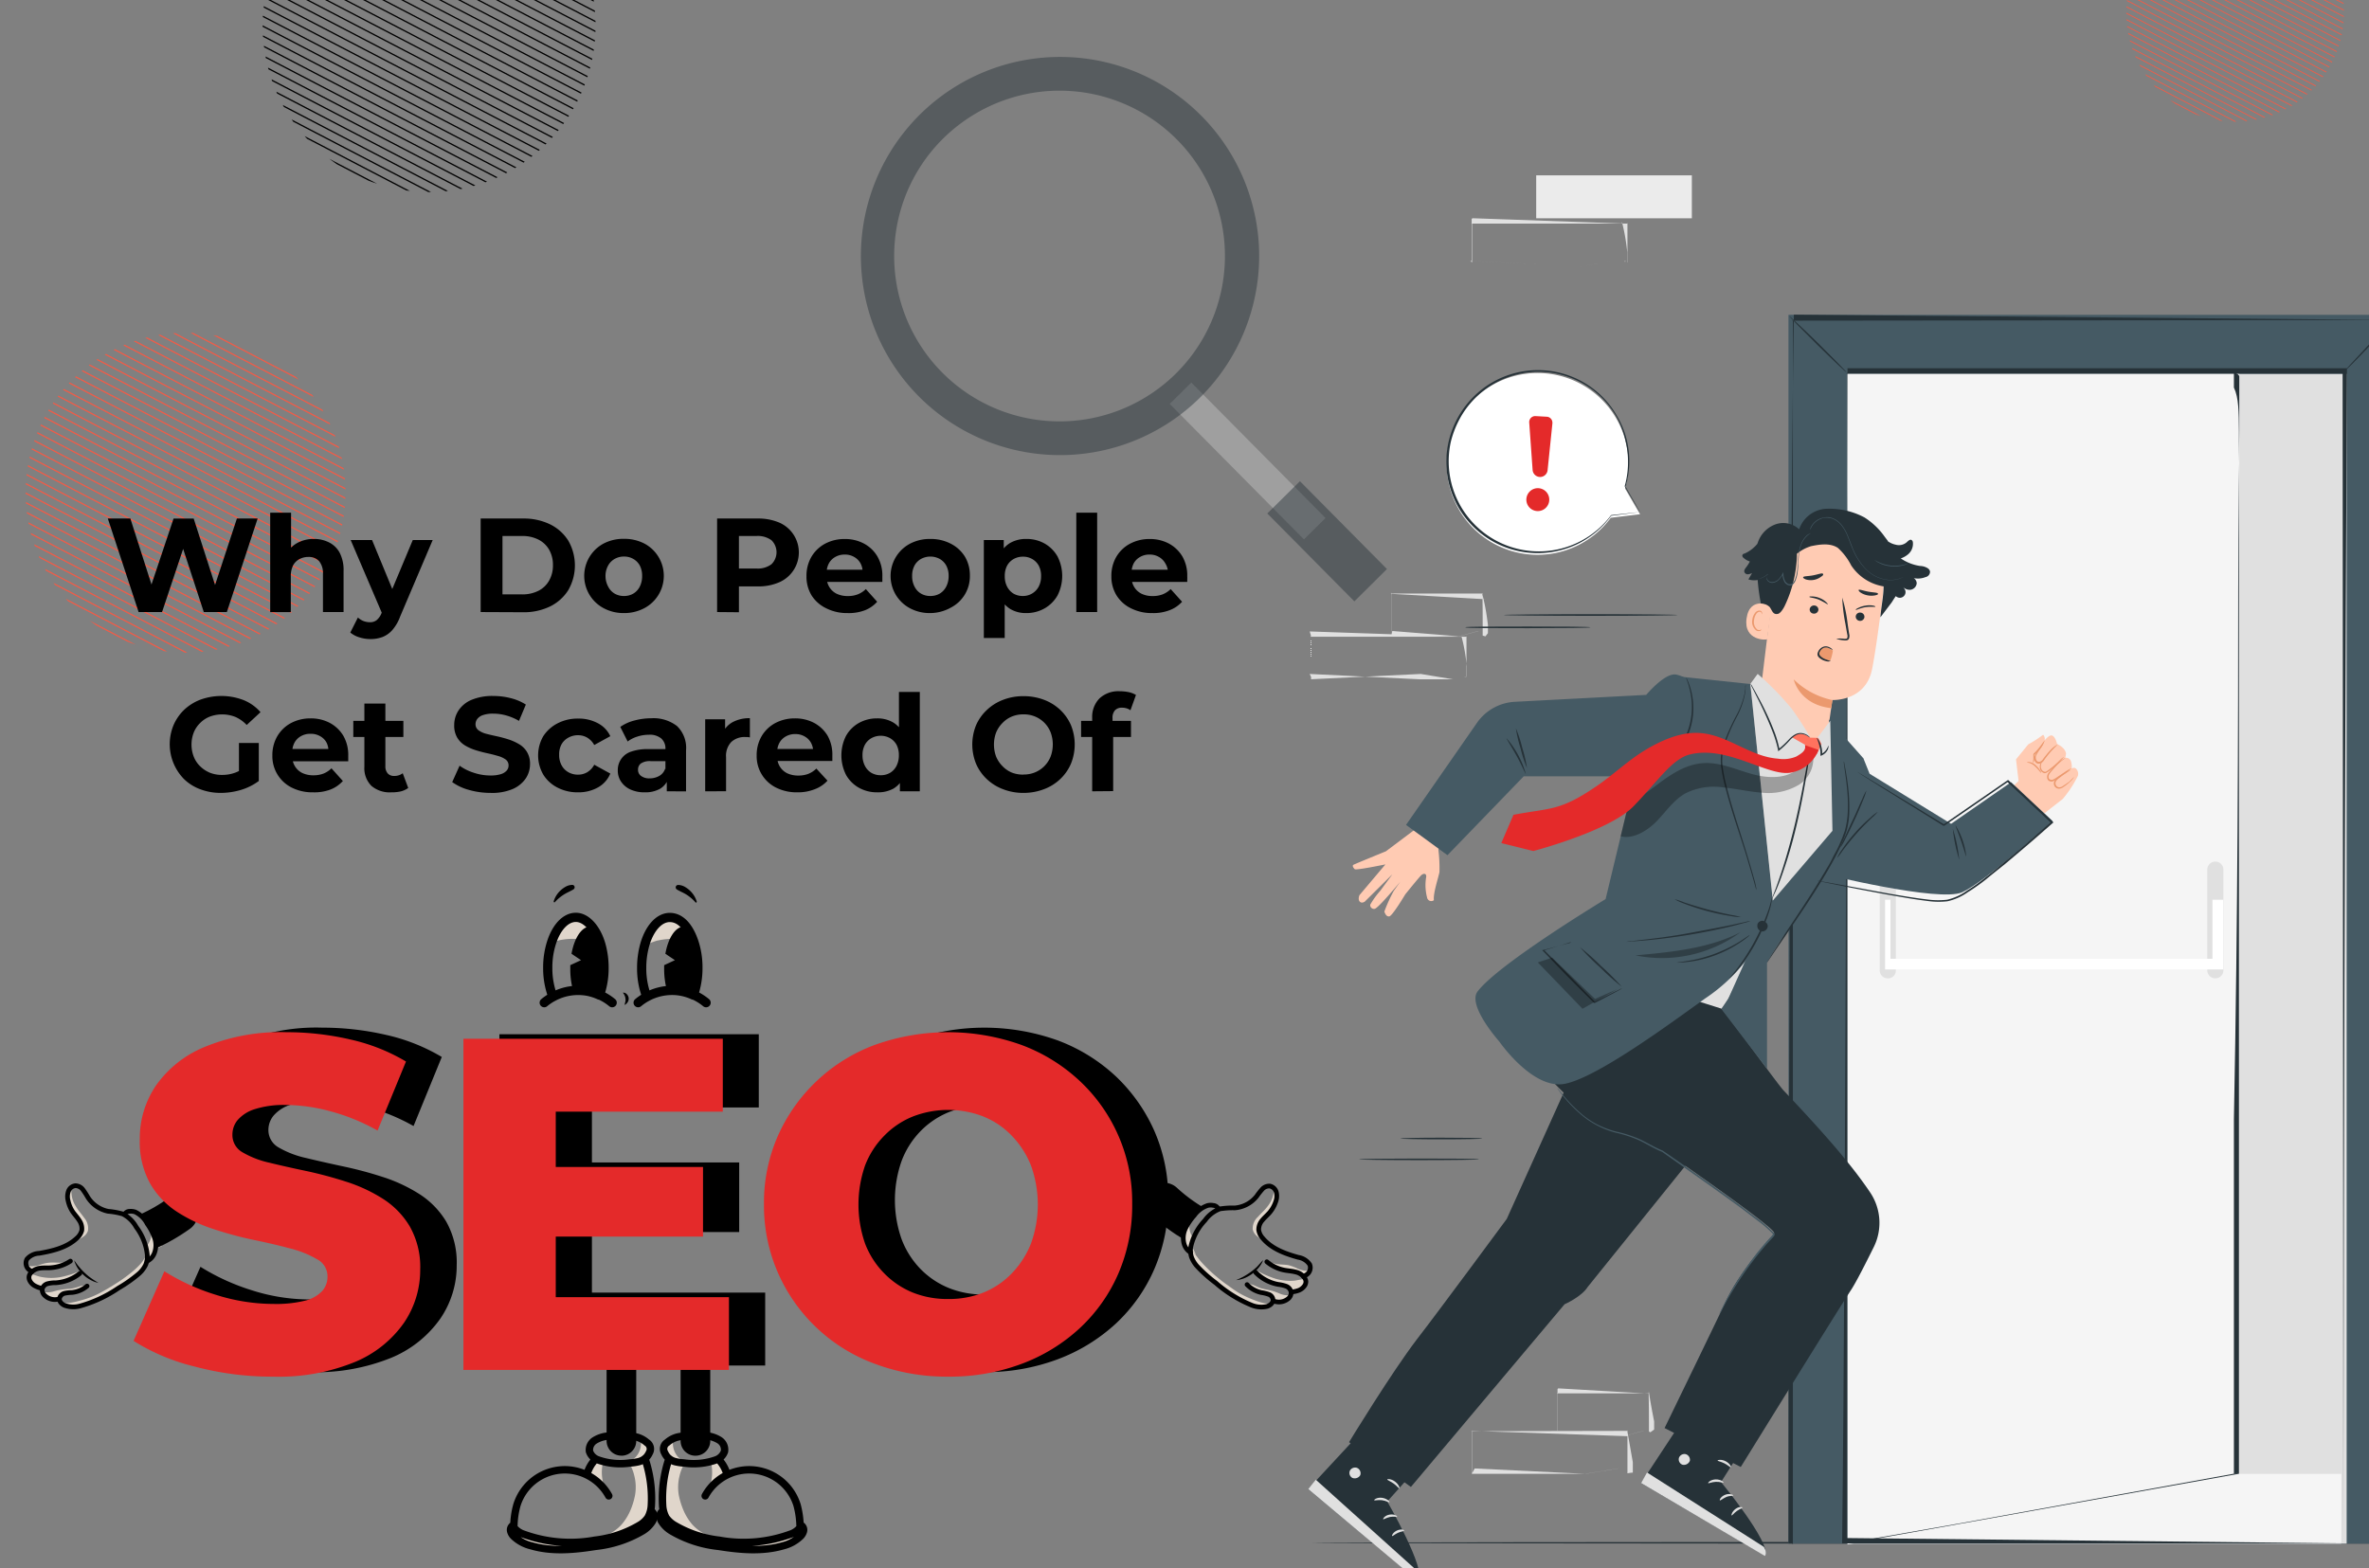 <svg id="Layer_1" data-name="Layer 1" xmlns="http://www.w3.org/2000/svg" xmlns:xlink="http://www.w3.org/1999/xlink" viewBox="0 0 370 245"><rect x="0" y="0" width="370" height="245" fill="#808080" stroke="none"/><defs><style>.cls-1,.cls-16,.cls-18,.cls-20,.cls-22,.cls-3,.cls-4{fill:none;}.cls-2{fill:#e0d6cb;}.cls-16,.cls-22,.cls-3,.cls-4{stroke:#000;}.cls-16,.cls-3,.cls-4{stroke-linecap:round;stroke-linejoin:round;}.cls-3{stroke-width:0.73px;}.cls-4{stroke-width:1.16px;}.cls-5{fill:#e0e0e0;}.cls-6{fill:#ebebeb;}.cls-24,.cls-7{fill:#263238;}.cls-8{fill:#455a64;}.cls-9{fill:#f5f5f5;}.cls-10{fill:#fff;}.cls-11{fill:#e42a2a;}.cls-12{fill:#ffcbb3;}.cls-13{fill:#eb996e;}.cls-14{fill:#ff725e;}.cls-15{opacity:0.3;}.cls-16{stroke-width:1.44px;}.cls-17{clip-path:url(#clip-path);}.cls-18,.cls-20{stroke:#f15b47;}.cls-18,.cls-20,.cls-22{stroke-miterlimit:10;}.cls-18{stroke-width:0.13px;}.cls-19{clip-path:url(#clip-path-2);}.cls-20{stroke-width:0.19px;}.cls-21{clip-path:url(#clip-path-3);}.cls-22{stroke-width:0.2px;}.cls-23{fill:#c7c7c7;}.cls-23,.cls-24{opacity:0.45;}</style><clipPath id="clip-path"><circle class="cls-1" cx="349.09" cy="2" r="17"/></clipPath><clipPath id="clip-path-2"><circle class="cls-1" cx="28.98" cy="76.96" r="24.98"/></clipPath><clipPath id="clip-path-3"><circle class="cls-1" cx="67.02" cy="4" r="26"/></clipPath></defs><title>why do people</title><path class="cls-2" d="M23.08,197.13l.09,0a1.68,1.68,0,0,1-.12-.63,4.62,4.62,0,0,0-.06-.74s0,0,0-.05a7.27,7.27,0,0,1-.79,1.42,6.69,6.69,0,0,1-.61.68c-.2.21-.41.4-.62.59a23.32,23.32,0,0,1-2.84,2.09c-.46.3-.94.59-1.42.87s-.95.55-1.44.79a13.56,13.56,0,0,1-1.52.64c-.53.19-1.08.34-1.63.48a9.2,9.2,0,0,1-1.65.29,7.5,7.5,0,0,1-.82,0,2,2,0,0,1-.35,0,1.66,1.66,0,0,0,.69.57h0a4,4,0,0,0,2.58.1,20,20,0,0,0,6-2.81,20.09,20.09,0,0,0,3.12-2.18,4.41,4.41,0,0,0,1.22-1.54,3.09,3.09,0,0,0,.17-.54Z"/><path class="cls-2" d="M13.33,200.81a3.2,3.2,0,0,0-1.1.21l-.54.16a4.86,4.86,0,0,1-.55.11c-.47.06-1,.09-1.43.15l-.72.13-.71.19a3.29,3.29,0,0,1-1.12.11l-.48-.05H6.46a1.66,1.66,0,0,0,.42.68,2.58,2.58,0,0,0,.67.46,2.47,2.47,0,0,0,1.2.22l.06,0a0,0,0,0,1,.06,0h0a2,2,0,0,1,.71-.84,5.79,5.79,0,0,1,2-.6l.52-.13.49-.17a5.29,5.29,0,0,0,.54-.25.93.93,0,0,0,.36-.35.57.57,0,0,0-.18,0Z"/><path class="cls-2" d="M12.54,198.64a.05.05,0,0,0-.06,0,.32.32,0,0,0-.14,0,3.07,3.07,0,0,0-.72.25c-.31.12-.63.22-.95.31a12.25,12.25,0,0,1-1.33.32,8.12,8.12,0,0,1-2.65,0,5.6,5.6,0,0,1-.59-.12l-.57-.18a3.43,3.43,0,0,0-.57-.17,1.91,1.91,0,0,0-.48-.05,1.1,1.1,0,0,0-.12.33,1.36,1.36,0,0,0,.08.71,2,2,0,0,0,.91,1l.22.12a4.47,4.47,0,0,0,.7.24.76.76,0,0,0,.19-.12,3.24,3.24,0,0,0,.29-.34,1.2,1.2,0,0,1,.38-.29,2.81,2.81,0,0,1,1-.3,10.17,10.17,0,0,0,1.11-.11,11,11,0,0,0,1.25-.34,7.91,7.91,0,0,0,1.2-.52l.37-.22a1.43,1.43,0,0,0,.31-.24c.06-.06.17-.17.12-.26Z"/><path class="cls-2" d="M10.76,194.13c.32-.08.63-.18.94-.29a4.74,4.74,0,0,0,1.24-.6,1.84,1.84,0,0,0,.8-1,2.51,2.51,0,0,0-.59-2c-.22-.31-.45-.6-.68-.89a8.69,8.69,0,0,1-.69-1,4.3,4.3,0,0,1-.5-1.19,4.93,4.93,0,0,1-.11-.67,5.67,5.67,0,0,0-.05-.58,1.65,1.65,0,0,0-.14-.48,1.54,1.54,0,0,0-.43.62,2.64,2.64,0,0,0-.07,1.57,5,5,0,0,0,.78,1.84,7.11,7.11,0,0,0,.46.62,7.63,7.63,0,0,1,.52.71,2.06,2.06,0,0,1,.36,1.43,2.14,2.14,0,0,1-.71,1.1,6.55,6.55,0,0,1-1.13.85Z"/><path class="cls-2" d="M5.67,198.21a2,2,0,0,1,.35-.1,2.3,2.3,0,0,1,.45-.05c.37,0,.73,0,1.09,0a5.08,5.08,0,0,0,1-.08,7.43,7.43,0,0,0,.9-.23,4.05,4.05,0,0,0,1.5-.81c-.28.09-.56.17-.84.23a4.47,4.47,0,0,1-.89.08c-.53,0-1-.06-1.58,0a5.67,5.67,0,0,0-1.41.33,4.26,4.26,0,0,1-1.28.23,1.55,1.55,0,0,1-.6-.14,1.59,1.59,0,0,1-.43-.3,1.42,1.42,0,0,0,.12.57,1.53,1.53,0,0,0,.51.66,1.49,1.49,0,0,0,.42-.08c.25-.07.49-.18.74-.26Z"/><path class="cls-2" d="M24.81,192.41c-.11-.22-.21-.45-.32-.67s-.22-.46-.35-.68a3.5,3.5,0,0,0-.46-.63,1,1,0,0,0-.47-.3,2.55,2.55,0,0,0,.1,1c.08.31.17.6.24.91a3.16,3.16,0,0,1,.07,1,2.87,2.87,0,0,1-.31,1,4.05,4.05,0,0,1-.53.77h0l.07.18a4.19,4.19,0,0,1,.27,1c0,.23,0,.47,0,.7a1.74,1.74,0,0,0,.09.43,2.62,2.62,0,0,0,1.05-1.25,3.32,3.32,0,0,0,.22-.85l.8-.38a1,1,0,0,0,0-.17,5.44,5.44,0,0,0-.49-2Z"/><path d="M30.35,187.86a2.94,2.94,0,0,0-4.09-.67,25.07,25.07,0,0,1-4.35,2.51,5,5,0,0,1,.83,1.15c.29.47.62.89.88,1.38a6.74,6.74,0,0,1,.6,1.54,3,3,0,0,1,.1.84c0,.15,0,.3-.05.44a31,31,0,0,0,5.41-3.11,2.93,2.93,0,0,0,.67-4.08Z"/><path class="cls-3" d="M5,198.59a1.33,1.33,0,0,1-.79-1.9,2.64,2.64,0,0,1,1.91-.91c2.12-.37,4.33-.89,5.89-2.37a2.45,2.45,0,0,0,.76-1.19,2.23,2.23,0,0,0-.39-1.57c-.29-.47-.67-.87-1-1.33a5,5,0,0,1-.75-1.78,2.5,2.5,0,0,1,.06-1.46,1.29,1.29,0,0,1,1.1-.86,1.5,1.5,0,0,1,1.17.63A12.72,12.72,0,0,1,13.7,187a4.92,4.92,0,0,0,3.18,2.22,11.67,11.67,0,0,1,2.3.42,5,5,0,0,1,2.11,2.06A8.7,8.7,0,0,1,23,196a3.53,3.53,0,0,1-.25,1.58,4.42,4.42,0,0,1-1.17,1.48,21.38,21.38,0,0,1-3.09,2.16A20.26,20.26,0,0,1,12.54,204a4,4,0,0,1-2.47-.09c-.43-.2-.85-.61-.78-1.08a1.06,1.06,0,0,1,.79-.8,6.55,6.55,0,0,1,1.17-.13,4.33,4.33,0,0,0,2.35-1m-4.33,2A2.29,2.29,0,0,1,7,202.38a1.24,1.24,0,0,1-.41-1,1.17,1.17,0,0,1,.87-.86,5,5,0,0,1,1.28-.14,6.66,6.66,0,0,0,3.72-1.45"/><path d="M11.6,196.89c.26.37.51.72.79,1.05a9.74,9.74,0,0,0,.88.93,8.72,8.72,0,0,0,1,.82c.35.25.72.48,1.1.71a4.29,4.29,0,0,1-1.25-.47,5,5,0,0,1-1.1-.79,5.67,5.67,0,0,1-.86-1,4.65,4.65,0,0,1-.56-1.22Z"/><path class="cls-3" d="M6.6,201.27a4,4,0,0,1-1.16-.41,1.89,1.89,0,0,1-.83-.89,1.12,1.12,0,0,1-.07-.6,1.1,1.1,0,0,1,.17-.4,2.24,2.24,0,0,1,1.6-.87c.62-.09,1.26,0,1.88-.09A6.32,6.32,0,0,0,11,197m8.47-7.34a.93.93,0,0,1,.83-.44,2.11,2.11,0,0,1,.83.11A4.16,4.16,0,0,1,23,191.18a8.84,8.84,0,0,1,1.13,2.15,3.47,3.47,0,0,1,0,2.38A2.31,2.31,0,0,1,23,197"/><path class="cls-2" d="M110.73,232.65a7.34,7.34,0,0,1,.94-1c.4-.36.83-.68,1.26-1a4.44,4.44,0,0,0,.56-.5c.05-.06.1-.14.15-.21a5.59,5.59,0,0,0-1.16-2l.09-.06a4.21,4.21,0,0,0-.71.12,2.69,2.69,0,0,0-.89.38,3.39,3.39,0,0,1,.22.94,6.85,6.85,0,0,1-.1,2,7.91,7.91,0,0,1-.36,1.35Z"/><path class="cls-2" d="M125.39,238.22a3.9,3.9,0,0,1-.33.38,5.12,5.12,0,0,1-1.77,1.08c-.27.1-.53.24-.8.34a1.34,1.34,0,0,1-.76.15l0,0a12.19,12.19,0,0,1-2.87.58,25.63,25.63,0,0,1-3.16,0,18.45,18.45,0,0,1-3.23-.35,8.67,8.67,0,0,1-2.66-.92A6.48,6.48,0,0,1,108,238a8.57,8.57,0,0,1-1.22-2,12,12,0,0,1-.76-2.43,7.27,7.27,0,0,1,.13-3.08,6.61,6.61,0,0,1,.42-1.23,1.88,1.88,0,0,1,.61-.83,4.5,4.5,0,0,1-1.28-.84,3.18,3.18,0,0,1-.8-1.93,2.58,2.58,0,0,1,.17-1.26,4.37,4.37,0,0,0-1.26.76,1.64,1.64,0,0,0-.64,1.14,1.74,1.74,0,0,0,.19.73,2.77,2.77,0,0,0,.53.81l.07.07a19.91,19.91,0,0,0-.92,7.22c0,.25.06.5.1.75a1.13,1.13,0,0,0-.5.89,1.89,1.89,0,0,0,.29,1,4.64,4.64,0,0,0,1.52,1.51,18.33,18.33,0,0,0,7.54,2.5,34.26,34.26,0,0,0,5.48.52,16.47,16.47,0,0,0,4.67-.62,5.92,5.92,0,0,0,2.79-1.52,2,2,0,0,0,.55-.93,1.09,1.09,0,0,0-.3-1Z"/><path d="M108.62,227.4a2.31,2.31,0,0,1-2.32-2.31V210.43a2.39,2.39,0,0,1,2.11-2.42,2.31,2.31,0,0,1,2.52,2.3v14.78a2.31,2.31,0,0,1-2.31,2.31Z"/><path class="cls-4" d="M110.14,233.67a7.83,7.83,0,0,1,14.35,1.45,13.66,13.66,0,0,1,.47,3.49,3.18,3.18,0,0,1-1.54,1.06,21.35,21.35,0,0,1-11.1.93,17.71,17.71,0,0,1-6.95-2.32,4.23,4.23,0,0,1-1.36-1.23,4.49,4.49,0,0,1-.52-1.94,19.32,19.32,0,0,1,1-7.27m2.34-3.51a6.44,6.44,0,0,0-1,.15,3.89,3.89,0,0,0-1.63.86,1.17,1.17,0,0,0-.4,1.59,2.65,2.65,0,0,0,.49.74,2.48,2.48,0,0,0,1.17.66,7.47,7.47,0,0,0,1.34.2,10.43,10.43,0,0,0,5-.47,2.14,2.14,0,0,0,1.35-1.32,1.75,1.75,0,0,0-.81-1.78,4.68,4.68,0,0,0-2.34-.68,20,20,0,0,0-3.19.05Zm5.36,3.61a5.41,5.41,0,0,1,1.37,2.43m-10,5.67a.86.86,0,0,0-.47.74,1.63,1.63,0,0,0,.25.88,4.64,4.64,0,0,0,1.45,1.44,18.19,18.19,0,0,0,7.45,2.46c3.33.53,6.8.85,10.05-.09A6,6,0,0,0,125,240a1.77,1.77,0,0,0,.49-.82.84.84,0,0,0-.29-.85"/><path class="cls-2" d="M94.49,232.65a7.34,7.34,0,0,0-.94-1c-.4-.36-.83-.68-1.26-1a4.44,4.44,0,0,1-.56-.5l-.15-.21a5.59,5.59,0,0,1,1.16-2l-.09-.06a4.21,4.21,0,0,1,.71.12,2.69,2.69,0,0,1,.89.38,3.39,3.39,0,0,0-.22.94,6.85,6.85,0,0,0,.1,2,7.91,7.91,0,0,0,.36,1.35Z"/><path class="cls-2" d="M79.83,238.22a3.9,3.9,0,0,0,.33.38,5.12,5.12,0,0,0,1.77,1.08c.27.1.53.24.8.34a1.34,1.34,0,0,0,.76.15l0,0a12.19,12.19,0,0,0,2.87.58,25.63,25.63,0,0,0,3.16,0,18.45,18.45,0,0,0,3.23-.35,8.67,8.67,0,0,0,2.66-.92A6.48,6.48,0,0,0,97.21,238a8.57,8.57,0,0,0,1.22-2,11.4,11.4,0,0,0,.75-2.43,7.27,7.27,0,0,0-.12-3.08,6.61,6.61,0,0,0-.42-1.23,1.9,1.9,0,0,0-.62-.83,4.24,4.24,0,0,0,1.28-.84,3.14,3.14,0,0,0,.81-1.93,2.47,2.47,0,0,0-.18-1.26,4.29,4.29,0,0,1,1.27.76,1.64,1.64,0,0,1,.64,1.14,1.74,1.74,0,0,1-.19.73,2.77,2.77,0,0,1-.53.81l-.08.07a19.71,19.71,0,0,1,.93,7.22c0,.25-.06.5-.1.75a1.16,1.16,0,0,1,.5.89,1.89,1.89,0,0,1-.29,1,4.64,4.64,0,0,1-1.52,1.51,18.33,18.33,0,0,1-7.54,2.5,34.37,34.37,0,0,1-5.48.52,16.47,16.47,0,0,1-4.67-.62,5.92,5.92,0,0,1-2.79-1.52,1.91,1.91,0,0,1-.55-.93,1.09,1.09,0,0,1,.3-1Z"/><path d="M97.05,227.4a2.31,2.31,0,0,0,2.32-2.31V210.43A2.39,2.39,0,0,0,97.26,208a2.31,2.31,0,0,0-2.52,2.3v14.78a2.31,2.31,0,0,0,2.31,2.31Z"/><path class="cls-4" d="M95.08,233.67a7.83,7.83,0,0,0-14.35,1.45,12.83,12.83,0,0,0-.47,3.49,3.18,3.18,0,0,0,1.54,1.06,21.35,21.35,0,0,0,11.1.93,17.71,17.71,0,0,0,6.95-2.32,4.09,4.09,0,0,0,1.35-1.23,4.36,4.36,0,0,0,.53-1.94,19.32,19.32,0,0,0-1-7.27m-2.34-3.51a6.44,6.44,0,0,1,1,.15,3.89,3.89,0,0,1,1.63.86,1.17,1.17,0,0,1,.4,1.59,2.65,2.65,0,0,1-.49.74,2.48,2.48,0,0,1-1.17.66,7.47,7.47,0,0,1-1.34.2,10.42,10.42,0,0,1-5-.47,2.14,2.14,0,0,1-1.35-1.32A1.75,1.75,0,0,1,92.9,225a4.68,4.68,0,0,1,2.34-.68,20,20,0,0,1,3.19.05Zm-5.36,3.61a5.41,5.41,0,0,0-1.37,2.43m10,5.67a.86.86,0,0,1,.47.74,1.63,1.63,0,0,1-.25.88,4.64,4.64,0,0,1-1.45,1.44A18.19,18.19,0,0,1,93,241.56c-3.33.53-6.8.85-10-.09A6,6,0,0,1,80.25,240a1.69,1.69,0,0,1-.49-.82.84.84,0,0,1,.29-.85"/><g id="freepik--background-complete--inject-79"><path class="cls-5" d="M254.18,230.15v-2c0-1.11,0-2.7,0-4.71l.07.08-24.46.05.13-.13v6.7l.4-.75,17.26.84,5.1-.84h.06l-5.07.84H229.88v-6.59h0l.12-.12,24.47.84h-.29v-.7l.84,4.75v1.63A5.94,5.94,0,0,0,254.18,230.15Z"/><path class="cls-5" d="M257.76,223.74s-.22-.12-.22-.12v-1.38c0-1.13,0-2.71-.05-4.67l.09.09-14.41,0c-.11.11.15-.15.12-.13v6.16l0-.2,10.41.84,3-.84h1.11c-.09.19-.17.19-.26,0h-.8l-3,.84-10.49-.84h0V217h0s.23-.24.12-.12l14.33.83h-.2v-.38c.29,2,.84,4.72.84,4.72v1.26Z"/><rect class="cls-6" x="239.93" y="27.39" width="24.31" height="6.71"/><path class="cls-5" d="M254.18,41V39.56c0-1.11,0-2.7,0-4.71l.07.08-24.46,0c.06,0-.13.13.13-.12V41l-.27-.24,17.26.84,5.1-.84h1.74q.06.3.12,0H252l-5.07.84-17.35-.84h.27V34.22h0l.12-.13,23.84.84h-.49v-.29a32.7,32.7,0,0,1,.83,4.75V41C253.86,41,254.18,41,254.18,41Z"/><path class="cls-5" d="M228.7,105.82s.34-.12.34-.12v-1.6c0-1.1,0-2.69,0-4.7l.07.07-24.47,0,.13-.12h0v6.4l-.22-.47,17.27.84h5.15l-5.07-.84-17.35.84h.22V99.34h0c-.09-.24-.21-.7-.21-.7l24.22.83h-.54v-.13a27,27,0,0,1,.84,4.75v1.56C228.7,105.79,228.7,105.82,228.7,105.82Z"/><path class="cls-5" d="M232,99.41s-.43-.12-.43-.12v-2c0-1.12,0-2.71-.05-4.66l.09.09-14.41,0c-.1.11.15-.15.12-.12v6.72l.13-.75,10.42.83,3-.83H232c-.09.73-.18.73-.26,0h-.8l-3,.83H217.3V92.89h0l.13-.12,14.58.84h-.46v-.68a35.64,35.64,0,0,1,.84,4.71v1.27S232,99.42,232,99.41Z"/></g><g id="freepik--Floor--inject-79"><path class="cls-7" d="M422.71,241c0,.07-48.78.13-108.93.13s-108.94-.06-108.94-.13,48.76-.13,108.94-.13S422.71,241,422.71,241Z"/></g><g id="freepik--Door--inject-79"><rect class="cls-8" x="279.33" y="49.18" width="94.72" height="191.95"/><path class="cls-7" d="M374.77,50c0,1.13.05,79.65.12,191.24v-.13H279.33V241s.05-141.47.84-191.66v-.19h-.69l95,.84-94.56.1.1-.1c0,50.08,0,117.39,0,191.24l-.13-.13h94.8l-.13.12C374.69,129.67,374.77,51.15,374.77,50Z"/><rect class="cls-5" x="288.55" y="58.4" width="77.96" height="182.73"/><polygon class="cls-9" points="288.55 241.26 349.74 230.4 349.74 58.4 288.55 58.4 288.55 241.26"/><polygon class="cls-9" points="288.77 241.13 343.26 230.24 365.67 230.24 365.67 241.13 288.77 241.13"/><path class="cls-5" d="M294.84,152.83h0a1.25,1.25,0,0,1-1.26-1.25h0V135.85a1.25,1.25,0,0,1,1.26-1.26h0a1.26,1.26,0,0,1,1.26,1.26v15.78a1.21,1.21,0,0,1-1.21,1.2Z"/><path class="cls-5" d="M346,152.83h0a1.26,1.26,0,0,1-1.26-1.25h0V135.85a1.26,1.26,0,0,1,1.26-1.26h0a1.26,1.26,0,0,1,1.26,1.26h0v15.73A1.26,1.26,0,0,1,346,152.83Z"/><polygon class="cls-10" points="347.23 151.44 294.42 151.44 294.42 140.55 295.26 140.55 295.26 149.77 345.55 149.77 345.55 140.55 347.23 140.55 347.23 151.44"/><path class="cls-7" d="M348.9,58.17v2.37c.76,1.57.76,3.86.79,6.8,0,5.92,0,14.44,0,25,0,21.12,0,50.29,0,82.5v55.39h-.07l-43.74,7.85-12.3,2.19-3.26.58-.83.14-.29,0,.28-.06.83-.16,3.24-.6L305.9,238l43.72-7.92-.72.11V174.84c.63-32.22.66-61.38.67-82.5,0-10.56.17-25,.17-25V58.77C349.61,58.36,348.9,58.17,348.9,58.17Z"/><path class="cls-7" d="M366,241c0-1.16-.05-76.69-.12-182.87l.12.23H288.38l.13-.13c0,71,0,135.38,0,182.12l-.09-.09,77.56.83H287.71V241c.57-46.93.84-182.87.84-182.87v-.61h78v.6C366,164.32,366,239.88,366,241Z"/><path class="cls-7" d="M279.48,49.37s2.09,1.88,4.55,4.31,4.41,4.44,4.36,4.48-2.09-1.87-4.55-4.3S279.41,49.42,279.48,49.37Z"/><path class="cls-7" d="M374.3,49.46c.05,0-1.78,2-4.08,4.45S366,58.22,366,58.17s1.77-2,4.08-4.44S374.25,49.41,374.3,49.46Z"/></g><g id="freepik--Lines--inject-79"><path class="cls-7" d="M262,96.07c0,.07-6.08.13-13.58.13s-13.57-.06-13.57-.13,6.07-.13,13.57-.13S262,96,262,96.07Z"/><path class="cls-7" d="M248.42,98c0,.08-4.38.13-9.77.13s-9.78,0-9.78-.13,4.37-.13,9.78-.13S248.42,97.89,248.42,98Z"/><path class="cls-7" d="M231,181.1c0,.07-4.19.13-9.36.13s-9.37-.06-9.37-.13,4.19-.12,9.37-.12S231,181,231,181.1Z"/><path class="cls-7" d="M231.5,177.85c0,.07-2.86.13-6.38.13s-6.39-.06-6.39-.13,2.86-.13,6.39-.13S231.5,177.76,231.5,177.85Z"/></g><g id="freepik--speech-bubble--inject-79"><path class="cls-10" d="M256.15,80.33l-4.57.55a14.2,14.2,0,1,1,2.23-4.57h0Z"/><path class="cls-7" d="M256.15,80a2.93,2.93,0,0,0-.14-.26l-.43-.76c-.39-.71-1-1.72-1.71-3a.05.05,0,0,0-.08,0h0v0h0l.12,0a14.23,14.23,0,0,0,.22-7,13.62,13.62,0,0,0-1.72-4.24A14,14,0,0,0,249,60.86a14.25,14.25,0,0,0-17.23-.28,14.48,14.48,0,0,0-5.88,11.9,14.55,14.55,0,0,0,1.65,6.35,14.3,14.3,0,0,0,18.7,6.22,14.14,14.14,0,0,0,5.4-4.48l0,0,3.42-.44.87-.12.28,0a2.33,2.33,0,0,0-.31,0l-.89.09-3.38.37,0,0a14.08,14.08,0,0,1-25.06-11.34,14.66,14.66,0,0,1,1.16-3.21,14,14,0,0,1,18.79-6.38,14.19,14.19,0,0,1,2.4,1.5,13.9,13.9,0,0,1,3.38,3.79A13.55,13.55,0,0,1,253.91,69a14,14,0,0,1-.15,6.93.06.06,0,0,0,.05.08s.05,0,.07,0h-.11l1.76,3,.46.77Z"/><path class="cls-11" d="M242.46,66.16l-.75,7.28a1.18,1.18,0,0,1-1.14,1.07h0a1.18,1.18,0,0,1-1.2-1.1L238.84,66a.94.94,0,0,1,.86-1h.14l1.78.1a.93.93,0,0,1,.84,1Z"/><path class="cls-11" d="M238.46,78.54a1.79,1.79,0,1,0,1.22-2.21h0A1.8,1.8,0,0,0,238.46,78.54Z"/></g><g id="freepik--Character--inject-79"><path class="cls-7" d="M264.48,219.26l-8.17,12.41L275.69,243c1-1.91-6.89-11.49-6.89-11.49l4.31-6.8Z"/><path class="cls-5" d="M263.3,227.16a.92.92,0,0,0-1.08.58.89.89,0,0,0,.57,1.07,1,1,0,0,0,1.14-.62.92.92,0,0,0-.71-1.05"/><path class="cls-5" d="M256.31,231.67l.93-1.65,18.22,11.6s.64.89.19,1.44Z"/><path class="cls-5" d="M269.18,231.59c-.06.09-.56-.14-1.2-.11s-1.13.28-1.19.2.39-.56,1.17-.58S269.25,231.51,269.18,231.59Z"/><path class="cls-5" d="M270.71,233.61c0,.11-.53,0-1.09.24s-.89.58-1,.52.16-.62.85-.88S270.76,233.53,270.71,233.61Z"/><path class="cls-5" d="M270.45,236.72c-.09,0,.05-.58.6-1s1.1-.32,1.1-.22-.44.22-.89.54S270.54,236.77,270.45,236.72Z"/><path class="cls-5" d="M270.34,229.2c-.09.07-.45-.32-1-.6s-1.07-.35-1.08-.45.6-.22,1.25.11S270.45,229.16,270.34,229.2Z"/><path class="cls-5" d="M271.22,226.63s-.43-.12-1-.57a5.1,5.1,0,0,1-.84-.9,5.73,5.73,0,0,1-.38-.62,1.52,1.52,0,0,1-.16-.4.51.51,0,0,1,.25-.54.64.64,0,0,1,.54,0,1.46,1.46,0,0,1,.34.26,4.53,4.53,0,0,1,.5.57,4,4,0,0,1,.55,1.11,1.94,1.94,0,0,1,.11,1.12c-.07,0-.11-.42-.37-1a4.22,4.22,0,0,0-1-1.5c-.17-.17-.35-.28-.45-.22s0,0,0,.13a1,1,0,0,0,.11.29,6.56,6.56,0,0,0,.35.59,6,6,0,0,0,.75.91C270.9,226.34,271.25,226.56,271.22,226.63Z"/><path class="cls-5" d="M271,226.7a1.81,1.81,0,0,1,.29-1.09,3.4,3.4,0,0,1,1.35-1.44.91.91,0,0,1,.9-.13.53.53,0,0,1,.25.5,1.46,1.46,0,0,1-.11.41,2.41,2.41,0,0,1-.38.66,2.67,2.67,0,0,1-1,.76c-.67.28-1.13.16-1.12.12a6.93,6.93,0,0,0,1-.37,2.57,2.57,0,0,0,.84-.73,1.86,1.86,0,0,0,.31-.57c.09-.22.11-.43,0-.46a.69.69,0,0,0-.52.12,3.44,3.44,0,0,0-.55.39,4.1,4.1,0,0,0-.75.86C271.18,226.3,271.08,226.71,271,226.7Z"/><path class="cls-7" d="M214.41,221.73l-10.09,10.88L221.56,247c1.27-1.74-4.89-12.45-4.89-12.45l5.37-6Z"/><path class="cls-5" d="M212,229.32a.92.92,0,0,0-1.16.4.88.88,0,0,0,.39,1.15,1,1,0,0,0,1.22-.43.91.91,0,0,0-.53-1.15"/><path class="cls-5" d="M204.32,232.61l1.19-1.46,16.06,14.44s.5,1-.06,1.44Z"/><path class="cls-5" d="M217,234.66c-.07.08-.53-.23-1.16-.31s-1.16.1-1.21,0,.5-.49,1.26-.37S217.11,234.59,217,234.66Z"/><path class="cls-5" d="M218.21,236.91c-.05.1-.54-.06-1.12.06s-1,.42-1.06.35.26-.6,1-.72S218.27,236.83,218.21,236.91Z"/><path class="cls-5" d="M217.43,239.94c-.1-.05.14-.57.74-.85s1.15-.13,1.13,0-.5.13-1,.37S217.52,240,217.43,239.94Z"/><path class="cls-5" d="M218.56,232.5c-.09.05-.38-.39-.89-.75s-1-.53-1-.64.62-.11,1.21.33S218.66,232.47,218.56,232.5Z"/><path class="cls-5" d="M219.86,230.11s-.4-.19-.86-.72a5,5,0,0,1-.67-1,4,4,0,0,1-.28-.67,1.5,1.5,0,0,1-.09-.42.49.49,0,0,1,.33-.5.6.6,0,0,1,.53.12,1.42,1.42,0,0,1,.29.31,4,4,0,0,1,.74,1.82,1.73,1.73,0,0,1-.08,1.12c-.06,0,0-.43-.18-1.07a4.54,4.54,0,0,0-.41-1.08,4.28,4.28,0,0,0-.37-.57c-.14-.2-.3-.33-.41-.29s-.05,0-.06.12a1.16,1.16,0,0,0,.07.31,4.88,4.88,0,0,0,.23.64,6.61,6.61,0,0,0,.57,1C219.59,229.77,219.9,230.05,219.86,230.11Z"/><path class="cls-5" d="M219.66,230.14a1.78,1.78,0,0,1,.47-1,3.63,3.63,0,0,1,.9-.85,4.12,4.12,0,0,1,.66-.34.94.94,0,0,1,.92,0,.55.55,0,0,1,.16.54,1.38,1.38,0,0,1-.18.39,2.29,2.29,0,0,1-.49.58,2.57,2.57,0,0,1-1.12.61,1.43,1.43,0,0,1-1.13-.07,9.4,9.4,0,0,0,1.06-.19,2.72,2.72,0,0,0,.94-.59,2.15,2.15,0,0,0,.4-.5c.13-.21.18-.41.1-.45a.68.68,0,0,0-.54,0,4.15,4.15,0,0,0-.6.29,3.9,3.9,0,0,0-.89.73C219.87,229.78,219.7,230.17,219.66,230.14Z"/><path class="cls-12" d="M277.06,90.87l-2.4,19.76c-.5,3.37-1.17,8.36,4.19,8.87h0c4.69.09,6.47-4.12,6.92-7.26.21-1.49.39-2.73.42-2.89,0,0,5.1.25,6.17-4.69.5-2.39,1.19-7.39,1.74-11.92a9.41,9.41,0,0,0-7.47-10.35l-.49-.1C281,81.54,277.67,85.64,277.06,90.87Z"/><path class="cls-13" d="M286.2,109.36a12.29,12.29,0,0,1-6.05-3.23s.83,3.94,5.86,4.49Z"/><path class="cls-7" d="M285.45,94.42a13.72,13.72,0,0,0-1.35-.74c-.78-.31-1.45-.33-1.49-.42s.1-.1.4-.09a3.29,3.29,0,0,1,1.24.27,3.2,3.2,0,0,1,1,.65C285.46,94.29,285.5,94.42,285.45,94.42Z"/><path class="cls-7" d="M284,95.31a.68.68,0,0,1-.78.54.64.64,0,0,1-.57-.72v0a.68.68,0,0,1,.78-.54.65.65,0,0,1,.57.73Z"/><path class="cls-7" d="M286.78,99.79a4.59,4.59,0,0,1,1.28,0c.2,0,.39,0,.45-.11a1,1,0,0,0,0-.6c-.09-.5-.18-1-.28-1.6a25.87,25.87,0,0,1-.5-4.13,24.35,24.35,0,0,1,.84,4.08c.08.56.16,1.09.24,1.6a1.14,1.14,0,0,1-.06.79.49.49,0,0,1-.37.21,1.3,1.3,0,0,1-.34,0A5.31,5.31,0,0,1,286.78,99.79Z"/><path class="cls-7" d="M281.62,90.18c.06-.2.75-.15,1.54-.3s1.43-.41,1.55-.25,0,.27-.3.47a2.67,2.67,0,0,1-2.35.42C281.76,90.41,281.6,90.27,281.62,90.18Z"/><path class="cls-7" d="M290.29,92.16c.11-.14.73.12,1.49.26s1.46.13,1.52.3-.12.2-.42.28a3,3,0,0,1-1.19,0,3,3,0,0,1-1.12-.45C290.37,92.39,290.24,92.22,290.29,92.16Z"/><path class="cls-12" d="M276.71,94.69c-.08-.06-3.4-1.7-3.92,1.89S276,100,276,99.85,276.71,94.69,276.71,94.69Z"/><path class="cls-13" d="M275.11,98.33l-.19.07a.64.64,0,0,1-.47-.06,1.56,1.56,0,0,1-.49-1.5,1.93,1.93,0,0,1,.3-.87.71.71,0,0,1,.54-.41.33.33,0,0,1,.34.22.26.26,0,0,1,0,.19.2.2,0,0,0,.08-.2.43.43,0,0,0-.44-.39.88.88,0,0,0-.73.46,2.13,2.13,0,0,0-.37,1,1.67,1.67,0,0,0,.69,1.69.76.76,0,0,0,.59,0C275.09,98.41,275.12,98.34,275.11,98.33Z"/><path class="cls-7" d="M292.89,94.78c-.09.07-.69-.06-1.53.07s-1.42.46-1.49.42,0-.13.29-.27a3.67,3.67,0,0,1,1.2-.39,3.18,3.18,0,0,1,1.23,0C292.86,94.67,292.94,94.75,292.89,94.78Z"/><path class="cls-7" d="M291.19,96.43a.68.68,0,0,1-.78.55.67.67,0,0,1-.57-.73h0a.67.67,0,0,1,.78-.55.65.65,0,0,1,.57.72Z"/><path class="cls-7" d="M301.44,89.28a.8.8,0,0,0-.32-.49,2.38,2.38,0,0,0-1.25-.38,7.24,7.24,0,0,1-3-1.18,3.43,3.43,0,0,0,1-.53,2.16,2.16,0,0,0,.89-2,.49.49,0,0,0-.23-.36c-.21-.1-.43.1-.61.25a1.85,1.85,0,0,1-1.83.5,3.19,3.19,0,0,1-1.25-.55l0-.06-.45-.59h0a11.25,11.25,0,0,0-3.19-3.06A11.65,11.65,0,0,0,285,79.49a4.73,4.73,0,0,0-4,3.19,3.64,3.64,0,0,0-3.58-.81h0a4.54,4.54,0,0,0-2.88,2.9l-.09.21a5.44,5.44,0,0,1-2,1.5c-.14,0-.3.13-.33.27a.44.44,0,0,0,.18.38,2.67,2.67,0,0,0,1,.58,5.56,5.56,0,0,1-.55.87c-.18.24-.4.5-.3.79a.55.55,0,0,0,.54.34,1.69,1.69,0,0,0,.66-.2l-.58,1a3,3,0,0,0,1.45.09,30.14,30.14,0,0,0,.5,3.68,2,2,0,0,1,1.35.52c.41.5.5,1.29,1.33,1.09.4-.1.87-.87,1.05-1.26a19.59,19.59,0,0,0,1.91-8.13,6.21,6.21,0,0,1,2.11-1.15l-.06,0c1.46-.31,3.1-.58,4.34.24a9.46,9.46,0,0,1,2.08,2.74,7.5,7.5,0,0,0,5.06,3.27c0,1.53-.41,3.42-.5,4.83l1.59-2.1h0a3.76,3.76,0,0,0,.32-.46l0,0h0c.16-.25.31-.5.5-.75h0a.88.88,0,0,0,1.25,0,.87.87,0,0,0,.18-1,2.23,2.23,0,0,0-.37-.5,1.41,1.41,0,0,0,1.28.5,1.13,1.13,0,0,0,.92-1,1,1,0,0,0-.46-.81,3.18,3.18,0,0,0,1.83-.16A.86.86,0,0,0,301.44,89.28Z"/><path class="cls-8" d="M282.84,83.28a4.39,4.39,0,0,0-.56.4,3.59,3.59,0,0,0-1,1.56,7.33,7.33,0,0,0-.29,1.25c-.06.46-.09,1-.12,1.49a13.12,13.12,0,0,1-.14,1.65,5,5,0,0,1-.22.84,1.79,1.79,0,0,1-.46.8.76.76,0,0,1-.74.14,1.11,1.11,0,0,1-.58-.44,2.45,2.45,0,0,1-.32-1.33l.1,0a4.35,4.35,0,0,1-.76,1,1.5,1.5,0,0,1-1,.41,1,1,0,0,1-.5-.16.8.8,0,0,1-.31-.39,1,1,0,0,1,0-.45.64.64,0,0,1,.22-.37l0,0a3.34,3.34,0,0,1-1.17.67l-.35.08a.28.28,0,0,1-.13,0l.12,0a1.93,1.93,0,0,0,.34-.11,3.19,3.19,0,0,0,1.15-.68l0,.06a.66.66,0,0,0-.13.73.76.76,0,0,0,.28.35.83.83,0,0,0,.46.14,1.38,1.38,0,0,0,1-.39,3.91,3.91,0,0,0,.72-1l.09-.15v.18a2.57,2.57,0,0,0,.31,1.27,1.07,1.07,0,0,0,.49.4.65.65,0,0,0,.63-.13,1.68,1.68,0,0,0,.43-.74,6,6,0,0,0,.22-.83,14.77,14.77,0,0,0,.18-1.63c0-.52.06-1,.13-1.49a6,6,0,0,1,.31-1.27,3.47,3.47,0,0,1,1-1.54A2.12,2.12,0,0,1,282.84,83.28Z"/><path class="cls-8" d="M297.27,90.13l0,0-.13.08a.94.94,0,0,1-.23.1,1.75,1.75,0,0,1-.32.12,4.4,4.4,0,0,1-2.19.11,5.65,5.65,0,0,1-2.87-1.49,9.78,9.78,0,0,1-2.2-3.32c-.29-.65-.5-1.31-.76-1.92a6.34,6.34,0,0,0-.92-1.67,3.37,3.37,0,0,0-1.33-1.06,2.36,2.36,0,0,0-.74-.18,2.8,2.8,0,0,0-.71,0,3,3,0,0,0-1.12.5,2.59,2.59,0,0,0-.66.66,3,3,0,0,0-.36.72v-.06l0-.15a2.73,2.73,0,0,1,.27-.54,2.85,2.85,0,0,1,1.8-1.18,3,3,0,0,1,.74-.06,2.56,2.56,0,0,1,.77.19,3.49,3.49,0,0,1,1.38,1.08,7,7,0,0,1,.94,1.69c.25.62.5,1.28.75,1.92A10.08,10.08,0,0,0,291.54,89a5.65,5.65,0,0,0,2.82,1.49,4.47,4.47,0,0,0,2.15-.07A4.27,4.27,0,0,0,297.27,90.13Z"/><path class="cls-8" d="M298.07,88a.69.69,0,0,1-.19.1,3.85,3.85,0,0,1-.57.2,5.15,5.15,0,0,1-.87.17,6.61,6.61,0,0,1-1.09,0,6.45,6.45,0,0,1-1.08-.21,4.89,4.89,0,0,1-.82-.34,3.15,3.15,0,0,1-.5-.3.75.75,0,0,1-.18-.14s.27.16.73.37a6.21,6.21,0,0,0,.82.3,5.55,5.55,0,0,0,1.05.2,6.37,6.37,0,0,0,1.07,0,5.25,5.25,0,0,0,.87-.14A5.71,5.71,0,0,0,298.07,88Z"/><path class="cls-7" d="M292.08,186.26c-1-1.49-2.39-3.37-4.21-5.57-3.09-3.77-7.53-8.47-9.41-10.46-2.07-2.55-7.67-10.46-9.57-12.65a36.82,36.82,0,0,0-6.41-5.41l-23.7,2.62-1.49,1.39c.32,1.91,1.32,8,3.44,10.72,2.59,3.35,9.4,9.52,12.76,10.49a58,58,0,0,1,6.26,2.31C263.51,182.29,276,191,277,192.41a.39.39,0,0,1,0,.5s-5,5.16-7.42,10.32c-2.89,6.05-9.6,19.85-9.6,19.85l11.9,6.08s15.18-24.53,17.19-27.6c.8-1.2,2.32-4.21,3.58-6.75A8.51,8.51,0,0,0,292.08,186.26Z"/><path class="cls-7" d="M262.33,162.83l-17.49-6s.42,7.32,1.49,9.18l-11,24.4s-10.9,14.78-14,18.76c-4,5.23-10.63,16.11-10.63,16.11l9.66,7,24-28.54s2.65-1.16,3.61-2.7l18.17-22.55Z"/><path class="cls-12" d="M315.27,122l-.4-3.38,1.91-2.34a18.52,18.52,0,0,0,2.32-1.5.87.87,0,0,1,.22.89s.67-.84,1.1-.79.74.8.86,1.33a3.48,3.48,0,0,1,.88.59,1.76,1.76,0,0,1,.53.9l-.12.68a.84.84,0,0,1,.83.41,2.57,2.57,0,0,1,.16,1.26s.52-.29.77.13a1.12,1.12,0,0,1,.21,1,18,18,0,0,1-2.38,3.64c-.59.45-5.4,4.22-5.4,4.22l-4.2-4.4Z"/><path class="cls-13" d="M323.93,121.4a3.36,3.36,0,0,1-.73.82,8.42,8.42,0,0,1-.94.73,1.22,1.22,0,0,1-.71.25.82.82,0,0,1-.69-.45.87.87,0,0,1,.06-.83,2.11,2.11,0,0,1,.5-.49,11.61,11.61,0,0,1,1-.67,3.66,3.66,0,0,1,1-.49l-.9.61c-.28.18-.6.42-.95.69a2.05,2.05,0,0,0-.46.47.65.65,0,0,0,0,.62.58.58,0,0,0,.5.33,1,1,0,0,0,.58-.2c.33-.21.65-.44,1-.68C323.62,121.68,323.9,121.38,323.93,121.4Z"/><path class="cls-13" d="M321.41,116.28s-.33.32-.84.85a12.82,12.82,0,0,0-.85,1,7.67,7.67,0,0,0-.46.62,1.26,1.26,0,0,1-.7.54.68.68,0,0,1-.5-.09.83.83,0,0,1-.28-.37,1.09,1.09,0,0,1,.06-.83,3.76,3.76,0,0,1,.36-.61l.35-.5a7.54,7.54,0,0,1,.71-1,6.69,6.69,0,0,1-.58,1,12.47,12.47,0,0,0-.66,1.11.87.87,0,0,0,0,.67.46.46,0,0,0,.52.33,1,1,0,0,0,.57-.46c.16-.21.32-.42.48-.61a10.12,10.12,0,0,1,.89-1A4.37,4.37,0,0,1,321.41,116.28Z"/><path class="cls-13" d="M322.4,118.23s-.25.24-.63.64a8.54,8.54,0,0,1-1.62,1.5,6,6,0,0,1-.53.34.57.57,0,0,1-.36.06.85.85,0,0,1-.28-.15.7.7,0,0,1-.22-.2,1.51,1.51,0,0,1-.12-.26,1.2,1.2,0,0,1-.05-.5,1.13,1.13,0,0,1,.25-.63.42.42,0,0,1,.18-.17,1.57,1.57,0,0,0-.27.81.85.85,0,0,0,.07.42,1,1,0,0,0,.1.21.5.5,0,0,0,.17.15.88.88,0,0,0,.22.1.35.35,0,0,0,.22,0,4,4,0,0,0,.5-.34,12.12,12.12,0,0,0,1.63-1.41A2.45,2.45,0,0,1,322.4,118.23Z"/><path class="cls-13" d="M323.53,120a8.47,8.47,0,0,1-1,.79l-1.14.81a2.84,2.84,0,0,1-.73.44.85.85,0,0,1-.5,0,.58.58,0,0,1-.38-.35,1,1,0,0,1,.16-.94c.18-.24.36-.43.54-.64a10.28,10.28,0,0,1,1-1,5.81,5.81,0,0,1,.78-.55c.2-.11.31-.16.32-.14a11.51,11.51,0,0,0-1,.8,12.87,12.87,0,0,0-.95,1,5.9,5.9,0,0,0-.5.62.79.79,0,0,0-.14.74.5.5,0,0,0,.62.21,3.07,3.07,0,0,0,.68-.39l1.17-.78A7.25,7.25,0,0,1,323.53,120Z"/><path class="cls-13" d="M319.37,115.64a4.41,4.41,0,0,1-1.12,1.79,3,3,0,0,1-.31.31c0,.05-.1.09-.15.14s0,0-.05.05v0a3.66,3.66,0,0,1,0,.66,1.16,1.16,0,0,1-.23.59,6,6,0,0,1,.07-.61c0-.23,0-.45,0-.67a.5.5,0,0,1,0-.13l.09-.09.14-.14a4,4,0,0,0,.29-.3,12.65,12.65,0,0,0,.92-1.16A4.34,4.34,0,0,1,319.37,115.64Z"/><path class="cls-13" d="M318.75,120.75s-.09-.14-.25-.33a6.69,6.69,0,0,0-.69-.72,2,2,0,0,0-.82-.5c-.24-.07-.4-.06-.4-.09s.16-.1.43-.06a1.8,1.8,0,0,1,.94.5,3.9,3.9,0,0,1,.67.79C318.78,120.56,318.79,120.74,318.75,120.75Z"/><path class="cls-12" d="M224.64,132.67a22.66,22.66,0,0,1,.18,3.55c-.14.81-1,3.29-.87,4.4a.66.66,0,0,1-.94-.13.61.61,0,0,1-.13-.32,7.57,7.57,0,0,1-.15-3.07c.15-.67-.37-.73-.74-.39s-2.51,3-2.51,3-2,3.36-2.49,3.44-.68-.5-.78-.74a23.1,23.1,0,0,1,1.49-3.27l1-1.4s-3.48,4.19-4,4.23a.59.59,0,0,1-.69-.48,1,1,0,0,1,0-.17,12.48,12.48,0,0,1,1.55-2.15l1.92-2.61-4.32,4.28s-.46.35-.79,0-.05-1-.05-1l4.06-4.81s-4.58.95-4.79.75-.45-.55-.2-.69,5.07-2.11,5.07-2.11l4.18-3.14,1.1-.83,3.48,3Z"/><path class="cls-8" d="M219.6,128.86l11.16-16.06a7.71,7.71,0,0,1,5.83-3.17l20.52-1.08s2.95-3.54,4.7-3.17,4.48,2.14,3.73,5.4-5.19,9.87-10.33,10.49l-17.23,0-11.91,12.32Z"/><path class="cls-5" d="M258.81,154.39l10.08,3.18c1.3-1.38,4.73-9.14,4.73-9.14Z"/><path class="cls-8" d="M273.36,106.85l-11.45-1.2-6.14,14-5,20.8s-16.72,10.09-20,14.44c-1.63,2.18,3.39,7.8,3.39,7.8s5.2,7.55,10.2,6.62,16.33-9.3,22-13.37a26.82,26.82,0,0,0,6.41-6,33.45,33.45,0,0,0,4.15-9.22Z"/><path class="cls-8" d="M285.67,112.4l5.31,6c.25.44-3.92,15.31-5.89,19-.76,1.44-6.23,7.66-9.11,13v16.55l-7.14-9.34,1.09-1.6,6.87-15.29,9.33-10.9-.29-9.93Z"/><path class="cls-8" d="M304.73,128.69,292,120.87l-1-2.49-6.25,18.12s18.13,4.49,21.72,2.88,14.11-11.12,14.11-11.12l-6.48-6.07Z"/><path class="cls-5" d="M273.36,106.85l1.16-1.58a44.78,44.78,0,0,1,5.39,5.54,52.41,52.41,0,0,1,3.32,5.27l2.63-3.49.34,17.19-9.32,10.9L273.5,108Z"/><path class="cls-7" d="M274.31,139a1.28,1.28,0,0,1-.11-.33c-.07-.23-.15-.55-.26-.94-.22-.81-.58-2-1-3.43s-1-3.17-1.62-5.07-1.28-4-1.86-6.26a26.5,26.5,0,0,1-.66-3.33,8,8,0,0,1,.3-3.15,31.92,31.92,0,0,1,2.17-4.87,13.32,13.32,0,0,0,1.22-3.35c0-.2.06-.39.09-.55s0-.29,0-.41a1.33,1.33,0,0,1,.05-.34,1.93,1.93,0,0,1,0,.34v.42c0,.16-.05.35-.07.56a12.82,12.82,0,0,1-1.15,3.41,32.62,32.62,0,0,0-2.12,4.85,8.16,8.16,0,0,0-.26,3.07,24.56,24.56,0,0,0,.66,3.29c.56,2.24,1.22,4.34,1.82,6.25s1.15,3.63,1.58,5.08.76,2.64,1,3.49c.1.41.16.74.21.95A1.8,1.8,0,0,1,274.31,139Z"/><path class="cls-8" d="M254.92,136.17a2.62,2.62,0,0,1,.09-.56c.08-.41.19-.92.31-1.5.26-1.27.6-3,.87-5s.44-3.75.54-5c0-.6.09-1.12.12-1.53a2.22,2.22,0,0,1,.07-.57,2.73,2.73,0,0,1,0,.57c0,.36,0,.89,0,1.54-.06,1.3-.2,3.1-.47,5.07s-.64,3.74-.95,5c-.15.63-.29,1.14-.39,1.49A3.35,3.35,0,0,1,254.92,136.17Z"/><path class="cls-8" d="M258.87,132.72c-.06,0-.67-.94-1.53-2.06s-1.64-2-1.59-2A11.25,11.25,0,0,1,258.87,132.72Z"/><path class="cls-8" d="M260.66,128.59a7.45,7.45,0,0,1-4.73-1.87c0-.06,1,.61,2.3,1.11S260.67,128.51,260.66,128.59Z"/><path class="cls-8" d="M275.29,142.49a1.72,1.72,0,0,1-.2.14c-.14.09-.34.21-.61.35a17,17,0,0,1-2.36,1,17.57,17.57,0,0,1-8.39.75,18.3,18.3,0,0,1-7.79-3.2,17.35,17.35,0,0,1-2-1.63c-.22-.2-.37-.38-.49-.5a.69.69,0,0,1-.16-.18,5.86,5.86,0,0,1,.71.61,25.15,25.15,0,0,0,2,1.55,19.08,19.08,0,0,0,7.74,3.1,18.07,18.07,0,0,0,8.29-.68,20.12,20.12,0,0,0,2.38-.91A8.55,8.55,0,0,1,275.29,142.49Z"/><path class="cls-7" d="M273.26,146.08a1.56,1.56,0,0,1-.35.33,12.46,12.46,0,0,1-1.08.79,18.71,18.71,0,0,1-3.88,2,18.23,18.23,0,0,1-4.25,1.05c-.44.06-.88.09-1.32.11a2.09,2.09,0,0,1-.5,0s.69-.09,1.79-.27a21.85,21.85,0,0,0,4.18-1.11,22.53,22.53,0,0,0,3.88-1.91C272.68,146.46,273.23,146.05,273.26,146.08Z"/><path class="cls-8" d="M275.76,151.34c-.07,0-.08-1.12-.29-2.49s-.52-2.43-.45-2.45a6.58,6.58,0,0,1,.71,2.41A6.73,6.73,0,0,1,275.76,151.34Z"/><path class="cls-7" d="M259,120a21.71,21.71,0,0,0,1.81-1.49A11.2,11.2,0,0,0,264,108.13c-.29-1.42-.7-2.24-.65-2.26a3.1,3.1,0,0,1,.3.57,10.57,10.57,0,0,1,.53,1.65A10.89,10.89,0,0,1,261,118.6a10.67,10.67,0,0,1-1.37,1.06A2.23,2.23,0,0,1,259,120Z"/><path class="cls-7" d="M276,150.34a1.41,1.41,0,0,1,.17-.32l.52-.87c.47-.75,1.17-1.83,2-3.14,1.74-2.64,4.23-6.24,6.66-10.41.31-.5.59-1,.86-1.56s.54-1,.8-1.53.45-1,.68-1.53c.11-.24.18-.5.28-.75a5.43,5.43,0,0,0,.24-.75,13,13,0,0,0,.39-2.91,24.44,24.44,0,0,0-.05-2.57c-.12-1.58-.31-2.85-.43-3.72-.06-.42-.1-.76-.14-1a2.19,2.19,0,0,1,0-.36,1.37,1.37,0,0,1,.08.35c.05.25.11.58.19,1,.15.87.37,2.14.5,3.72a24.9,24.9,0,0,1,.08,2.59,12.55,12.55,0,0,1-.37,3c-.07.26-.15.51-.24.76s-.17.53-.28.78c-.23.49-.42,1-.68,1.53s-.5,1-.8,1.56-.56,1-.87,1.56c-2.43,4.18-4.95,7.76-6.72,10.38-.89,1.29-1.61,2.34-2.12,3.1l-.57.84A2.56,2.56,0,0,1,276,150.34Z"/><path class="cls-7" d="M291.5,123.49a8.06,8.06,0,0,1-.46,1.36c-.33.83-.81,2-1.37,3.2s-1.11,2.33-1.52,3.13a8.58,8.58,0,0,1-.73,1.24,9.13,9.13,0,0,1,.56-1.33c.41-.88.9-2,1.46-3.15s1-2.28,1.43-3.16A7.7,7.7,0,0,1,291.5,123.49Z"/><path class="cls-7" d="M293.29,126.82a10.49,10.49,0,0,1-1,1c-.63.6-1.49,1.44-2.37,2.44s-1.62,1.94-2.14,2.64a10.43,10.43,0,0,1-.85,1.13,5.75,5.75,0,0,1,.7-1.23,25.13,25.13,0,0,1,2.1-2.71,23,23,0,0,1,2.44-2.4A6.34,6.34,0,0,1,293.29,126.82Z"/><path class="cls-7" d="M306,134.3a24.1,24.1,0,0,1-1-4.83A22.79,22.79,0,0,1,306,134.3Z"/><path class="cls-7" d="M307.1,133.78c-.07,0-.35-1.1-.81-2.42s-.92-2.38-.85-2.41a11.69,11.69,0,0,1,1.66,4.83Z"/><path class="cls-7" d="M235.3,115.33a14.3,14.3,0,0,1,3,5.56c-.07,0-.59-1.3-1.44-2.83S235.24,115.37,235.3,115.33Z"/><path class="cls-7" d="M236.76,113.77a20.76,20.76,0,0,1,1,3.07,20.75,20.75,0,0,1,.73,3.14,19.65,19.65,0,0,1-1-3.07A19.61,19.61,0,0,1,236.76,113.77Z"/><path class="cls-7" d="M254.05,147.12a4,4,0,0,1,.76-.11l2.09-.24c1.76-.2,4.19-.5,6.86-1s5.08-.94,6.81-1.31l2.05-.45a4.06,4.06,0,0,1,.76-.14,4.46,4.46,0,0,1-.73.24c-.5.13-1.18.32-2,.53-1.72.42-4.13.94-6.8,1.38s-5.12.73-6.89.88c-.89.08-1.6.13-2.1.16A6.57,6.57,0,0,1,254.05,147.12Z"/><path class="cls-7" d="M261.54,140.46a11.34,11.34,0,0,1,1.49.5c.92.31,2.2.71,3.64,1.1s2.74.66,3.7.86a11.63,11.63,0,0,1,1.53.34,8.36,8.36,0,0,1-1.57-.16,36.35,36.35,0,0,1-3.73-.79,35.74,35.74,0,0,1-3.63-1.18A8.11,8.11,0,0,1,261.54,140.46Z"/><polyline class="cls-8" points="253.3 154.15 249.02 156.32 241.01 148.16 245.5 146.88"/><path class="cls-7" d="M245.5,147.08a1.27,1.27,0,0,1-.32.13l-.9.29-3.24,1,.05-.18,4.06,4.11,3.95,4.05H249l3.13-1.54.88-.41a1.27,1.27,0,0,1,.32-.13,1.12,1.12,0,0,1-.29.19l-.85.46-3.09,1.63-.07,0-.06,0-4-4-4-4.14-.13-.13.18,0,3.27-.88.92-.23A1.35,1.35,0,0,1,245.5,147.08Z"/><path class="cls-7" d="M253.3,154.15a38.15,38.15,0,0,1-3.36-3,38.53,38.53,0,0,1-3.19-3.2,38.15,38.15,0,0,1,3.36,3A37.05,37.05,0,0,1,253.3,154.15Z"/><path class="cls-7" d="M275.43,143.9h.13a.82.82,0,0,0-1.07.46l0,.06a.89.89,0,0,0,.65,1.08.87.87,0,0,0,.95-.78v0A.82.82,0,0,0,275.43,143.9Z"/><path class="cls-7" d="M270,152.87s.56-.59,1.36-1.63a34.28,34.28,0,0,0,4.81-9c.42-1.23.54-2,.59-2a1.85,1.85,0,0,1-.06.57,11.06,11.06,0,0,1-.36,1.51,27,27,0,0,1-2,4.74,26.08,26.08,0,0,1-2.83,4.29,11.55,11.55,0,0,1-1.06,1.15A2.28,2.28,0,0,1,270,152.87Z"/><path class="cls-8" d="M268.55,205.24a1.19,1.19,0,0,1,.11-.26c.09-.19.2-.44.36-.75.32-.66.81-1.61,1.49-2.78s1.57-2.55,2.67-4.07c.55-.77,1.15-1.56,1.82-2.37.34-.4.68-.82,1.05-1.22l.56-.62a1.48,1.48,0,0,0,.26-.3c.05-.1,0-.15-.05-.2h0v0a18.94,18.94,0,0,0-2.2-1.91l-2.49-1.89c-1.73-1.28-3.56-2.59-5.45-3.93l-7.08-5h0c-1.33-.54-2.49-1.3-3.67-1.84a19.26,19.26,0,0,0-3.54-1.15,13.61,13.61,0,0,1-5.48-2.86,21.7,21.7,0,0,1-2.83-2.92c-.3-.37-.5-.66-.65-.87l-.16-.23s0-.08,0-.08l.06.07.17.22c.15.19.38.5.68.84A24.92,24.92,0,0,0,247,174a13.78,13.78,0,0,0,2.34,1.59,14.48,14.48,0,0,0,3.09,1.18,19.75,19.75,0,0,1,3.59,1.15c1.2.54,2.36,1.3,3.67,1.82h0c2.21,1.52,4.61,3.19,7.09,4.95,1.89,1.34,3.72,2.66,5.45,3.94q1.29,1,2.49,1.89a18.93,18.93,0,0,1,2.23,2l0,0a.36.36,0,0,1,.16.52,3.37,3.37,0,0,1-.29.35c-.2.2-.38.41-.57.61-.37.4-.71.81-1.05,1.21-.67.8-1.28,1.59-1.84,2.34-1.1,1.5-2,2.88-2.69,4s-1.21,2.09-1.55,2.73l-.38.74A1.67,1.67,0,0,1,268.55,205.24Z"/><polygon class="cls-14" points="283.99 115.27 282.64 115.23 282.64 115.23 281.92 116.4 282.42 117.63 283.74 117.81 284.49 116.22 283.99 115.27"/><path class="cls-14" d="M282.24,116.52l-2.33-1.32s.82-1.39,2.81,0Z"/><path class="cls-7" d="M282.7,115.2a1.87,1.87,0,0,1-.39-.22,2.14,2.14,0,0,0-1.15-.33,1.77,1.77,0,0,0-.78.27,4.29,4.29,0,0,0-.77.64,12.71,12.71,0,0,1-1.75,1.69l-.15.11,0-.19a18.72,18.72,0,0,0-.73-2.53,56.79,56.79,0,0,0-2.49-5.58l-.83-1.66a4.46,4.46,0,0,1-.28-.63,2.72,2.72,0,0,1,.37.58c.22.38.53.94.9,1.63a42.51,42.51,0,0,1,2.57,5.57,17.61,17.61,0,0,1,.72,2.58l-.19-.08a15.86,15.86,0,0,0,1.74-1.64,4,4,0,0,1,.82-.65,2,2,0,0,1,.87-.26,2.09,2.09,0,0,1,1.2.41A2.34,2.34,0,0,1,282.7,115.2Z"/><path class="cls-7" d="M285.6,116.47s0,.21-.09.54a1.93,1.93,0,0,1-1,1l-.18.07v-.65a7.51,7.51,0,0,0-.61-2.19,1.62,1.62,0,0,1,.42.55,4,4,0,0,1,.45,1.62,4.17,4.17,0,0,1,0,.5l-.17-.12a1.93,1.93,0,0,0,.91-.83C285.52,116.66,285.56,116.46,285.6,116.47Z"/><path class="cls-7" d="M282.7,117.15a1,1,0,0,1,0,.25c0,.19-.06.42-.09.69-.08.61-.21,1.5-.39,2.56-.35,2.16-.88,5.13-1.65,8.37a72.63,72.63,0,0,1-2.43,8.19c-.38,1-.71,1.85-1,2.41l-.29.64c-.07.14-.11.22-.12.21a1.09,1.09,0,0,1,.07-.24c.06-.17.15-.39.24-.65.23-.57.53-1.4.88-2.43.72-2.06,1.59-5,2.36-8.18s1.32-6.2,1.72-8.35c.19-1,.35-1.9.47-2.54.06-.28.1-.5.13-.69A1.05,1.05,0,0,1,282.7,117.15Z"/><g class="cls-15"><path d="M283.08,117.38c-.82.72-1.3,1.76-2.08,2.53-1.86,1.82-4.87,1.7-7.38,1s-5-1.87-7.58-1.7c-3,.18-5.52,2.07-7.89,3.87-1.21.93-2.63,1.74-3.85,2.66l-1.19,4.9c2,.5,4.24-.9,5.68-2.4s2.63-3.28,4.43-4.3a9.89,9.89,0,0,1,5.89-.94c2,.19,4,.67,6,.82a9.35,9.35,0,0,0,5.82-1.21A4.82,4.82,0,0,0,283.08,117.38Z"/></g><path class="cls-11" d="M281.9,116.4c.23.87-.58,1.32-1.35,1.78a5.17,5.17,0,0,1-2.87.33c-4.32-.3-7.83-3.7-12.15-4-3-.24-6.18,1.19-8.75,2.77s-4.75,3.68-7.24,5.4c-5.92,4.08-7.26,3.48-13.16,4.6l-1.9,4.42,5,1.24s11.89-3.11,15.66-7,6-7.38,8.77-8.08c5.93-1.49,12.31,3.55,15.85,2.82a5.7,5.7,0,0,0,4.28-3.54Z"/><g class="cls-15"><polygon points="242.42 149.59 240.18 150.34 247.16 157.58 252.6 154.51 249.12 156.04 242.42 149.59"/></g><g class="cls-15"><path d="M271.85,145.62c-5,2.56-10.8,3.11-16.43,3.62a20.71,20.71,0,0,0,16.43-3.62"/></g><path class="cls-13" d="M286.2,101.58a3.12,3.12,0,0,0-.74-.4,1.06,1.06,0,0,0-.82,0,1.44,1.44,0,0,0-.66,1.18,1.82,1.82,0,0,0,1.91.77,7.18,7.18,0,0,0,.38-1.5"/><path class="cls-7" d="M285.94,103.26a1.16,1.16,0,0,1-.8,0,2.21,2.21,0,0,1-.81-.37,1.21,1.21,0,0,1-.39-.39.7.7,0,0,1,0-.63,1.47,1.47,0,0,1,.76-.81,1.11,1.11,0,0,1,.91,0c.5.2.65.49.63.49a5.52,5.52,0,0,0-.69-.34,1.08,1.08,0,0,0-.75,0,1.39,1.39,0,0,0-.62.69c-.14.31.08.55.32.74a2.27,2.27,0,0,0,.72.38A6.16,6.16,0,0,0,285.94,103.26Z"/><path class="cls-7" d="M283.83,137.6h.2l.59.1,2.26.4,8.31,1.52c1.75.29,3.67.64,5.74.88a12.53,12.53,0,0,0,3.18.05,8.68,8.68,0,0,0,3.06-1.39,28.6,28.6,0,0,0,2.92-2.08c1-.76,1.94-1.56,2.92-2.38,2-1.63,4-3.35,6-5.14l1.36-1.19v.2l-6.89-6.46h.17l-10,6.89-.05,0-.06,0-9.83-6.1-2.7-1.7-.7-.46-.24-.16a2,2,0,0,1,.25.14l.72.42,2.74,1.65,9.88,6h-.12l10-6.89.09-.06.08.07,6.9,6.45.11.11-.12.1-1.37,1.2c-2,1.78-4.06,3.5-6,5.14-1,.81-2,1.59-2.94,2.37a29.08,29.08,0,0,1-2.95,2.09,8.84,8.84,0,0,1-3.18,1.42,12.35,12.35,0,0,1-3.27-.07c-2.07-.25-4-.61-5.74-.91-3.5-.63-6.33-1.19-8.28-1.59l-2.24-.46-.54-.1Z"/></g><path d="M48.33,214.34A46.94,46.94,0,0,1,36,212.75a31.83,31.83,0,0,1-9.5-4l4.81-10.86a34.27,34.27,0,0,0,8,3.66,29.79,29.79,0,0,0,9,1.44,18.41,18.41,0,0,0,4.92-.52A5.49,5.49,0,0,0,56,201a3.36,3.36,0,0,0,.85-2.29A3.07,3.07,0,0,0,55.2,196a16.37,16.37,0,0,0-4.25-1.7q-2.62-.71-5.69-1.33A57.4,57.4,0,0,1,39,191.28a23.55,23.55,0,0,1-5.76-2.74,13,13,0,0,1-4.18-4.43,13.52,13.52,0,0,1-1.59-6.88A14.77,14.77,0,0,1,30,168.88a17.49,17.49,0,0,1,7.62-6.06,31,31,0,0,1,12.71-2.29,44.24,44.24,0,0,1,10,1.14A29.61,29.61,0,0,1,69,165.11L64.59,175.9a31.75,31.75,0,0,0-7.32-3,27.36,27.36,0,0,0-7-1,14.55,14.55,0,0,0-4.88.67,5.75,5.75,0,0,0-2.66,1.7,3.53,3.53,0,0,0-.81,2.21,3.11,3.11,0,0,0,1.62,2.78,14.92,14.92,0,0,0,4.21,1.62q2.6.63,5.73,1.3a60.65,60.65,0,0,1,6.25,1.66,24.6,24.6,0,0,1,5.73,2.66,13.13,13.13,0,0,1,4.25,4.36,13,13,0,0,1,1.62,6.76A14.65,14.65,0,0,1,68.76,206a17.55,17.55,0,0,1-7.65,6.1A31.19,31.19,0,0,1,48.33,214.34Z"/><path d="M92.45,201.92h27.06v11.39H78V161.56h40.51V173H92.45Zm-1-20.33h24v10.87h-24Z"/><path d="M153.73,214.34a32.06,32.06,0,0,1-11.42-2,26.41,26.41,0,0,1-15.15-14.22A26.33,26.33,0,0,1,125,187.36a25.83,25.83,0,0,1,2.18-10.64,26.63,26.63,0,0,1,6-8.54,27,27,0,0,1,9.1-5.66,34,34,0,0,1,22.91,0,27.2,27.2,0,0,1,9.09,5.62,26.54,26.54,0,0,1,6,8.5,26,26,0,0,1,2.18,10.72,26.81,26.81,0,0,1-2.15,10.83,25.48,25.48,0,0,1-6,8.54,27.66,27.66,0,0,1-9.13,5.61A32,32,0,0,1,153.73,214.34Zm0-12.12a14.53,14.53,0,0,0,5.51-1,12.58,12.58,0,0,0,4.43-3,14.11,14.11,0,0,0,3-4.66,17.89,17.89,0,0,0,0-12.19,14.11,14.11,0,0,0-3-4.66,12.58,12.58,0,0,0-4.43-3,15.09,15.09,0,0,0-11,0,13.05,13.05,0,0,0-4.48,3,13.47,13.47,0,0,0-2.95,4.66,18.38,18.38,0,0,0,0,12.19,13.47,13.47,0,0,0,2.95,4.66,13.05,13.05,0,0,0,4.48,3A14.47,14.47,0,0,0,153.73,202.22Z"/><path class="cls-11" d="M42.67,215.05a46.94,46.94,0,0,1-12.31-1.59,32.06,32.06,0,0,1-9.5-4l4.81-10.87a33.84,33.84,0,0,0,8,3.66,29.84,29.84,0,0,0,9.05,1.44,18.89,18.89,0,0,0,4.92-.51,5.52,5.52,0,0,0,2.66-1.48,3.33,3.33,0,0,0,.85-2.29,3,3,0,0,0-1.63-2.7,16,16,0,0,0-4.25-1.7c-1.75-.47-3.64-.91-5.69-1.33A57.85,57.85,0,0,1,33.36,192a24.18,24.18,0,0,1-5.77-2.74,13,13,0,0,1-4.17-4.43,13.45,13.45,0,0,1-1.59-6.88,14.69,14.69,0,0,1,2.51-8.35A17.26,17.26,0,0,1,32,163.53a31,31,0,0,1,12.72-2.29,44.16,44.16,0,0,1,10,1.14,29.67,29.67,0,0,1,8.69,3.44l-4.44,10.79a31.4,31.4,0,0,0-7.32-3,27.3,27.3,0,0,0-7-1,14.88,14.88,0,0,0-4.88.66,5.83,5.83,0,0,0-2.66,1.7,3.54,3.54,0,0,0-.81,2.22A3.09,3.09,0,0,0,37.87,180a14.5,14.5,0,0,0,4.21,1.63q2.58.63,5.73,1.29a63.93,63.93,0,0,1,6.24,1.67,24.6,24.6,0,0,1,5.73,2.66A13,13,0,0,1,64,191.58a12.84,12.84,0,0,1,1.63,6.76,14.65,14.65,0,0,1-2.55,8.32,17.55,17.55,0,0,1-7.65,6.1A31.37,31.37,0,0,1,42.67,215.05Z"/><path class="cls-11" d="M86.8,202.63h27.05V214H72.38V162.27h40.51v11.38H86.8Zm-1-20.33h24v10.87h-24Z"/><path class="cls-11" d="M148.08,215.05a32.06,32.06,0,0,1-11.42-2,26.44,26.44,0,0,1-15.16-14.23,26.25,26.25,0,0,1-2.18-10.75,25.88,25.88,0,0,1,2.18-10.65,26.72,26.72,0,0,1,15.12-14.19,34,34,0,0,1,22.91,0,27.19,27.19,0,0,1,9.1,5.62,25.88,25.88,0,0,1,8.2,19.22,26.81,26.81,0,0,1-2.14,10.83,25.47,25.47,0,0,1-6,8.53,27.42,27.42,0,0,1-9.13,5.62A32,32,0,0,1,148.08,215.05Zm0-12.13a14.47,14.47,0,0,0,5.5-1,12.85,12.85,0,0,0,4.44-3,14.27,14.27,0,0,0,3-4.66,17.92,17.92,0,0,0,0-12.2,14.22,14.22,0,0,0-3-4.65,12.74,12.74,0,0,0-4.44-3,15.23,15.23,0,0,0-11,0,13,13,0,0,0-4.47,3,13.45,13.45,0,0,0-3,4.65,18.58,18.58,0,0,0,0,12.2,13.49,13.49,0,0,0,3,4.66,13.16,13.16,0,0,0,4.47,3A14.52,14.52,0,0,0,148.08,202.92Z"/><path class="cls-2" d="M93.85,147.58c-.85-.33-1.75-.63-1.91-.66a11,11,0,0,0-3.84-.17,10.71,10.71,0,0,0-1.94.45c.76-2.32,2.17-3.88,3.78-3.88s3.18,1.73,3.91,4.26Z"/><path class="cls-2" d="M108.38,147.16a10,10,0,0,0-1.8-.41,11,11,0,0,0-3.84.17c-.17,0-1.16.37-2,.71.72-2.56,2.21-4.31,3.92-4.31s3,1.54,3.77,3.84Z"/><path d="M97.32,155.06a.77.77,0,0,1,.58.25,1.06,1.06,0,0,1,.29.61,1,1,0,0,1-.17.65,1.3,1.3,0,0,1-.45.42c0-.21.08-.4.11-.57a1.2,1.2,0,0,0,0-.45,1.16,1.16,0,0,0-.12-.44,1.82,1.82,0,0,0-.28-.47Z"/><path class="cls-16" d="M85,156.63a8.31,8.31,0,0,1,10.61,0m-1.27-5.45a12.48,12.48,0,0,1-.71,4.27,8,8,0,0,0-7.27.27,12.42,12.42,0,0,1-.81-4.54,12.69,12.69,0,0,1,.61-4c.76-2.32,2.17-3.88,3.78-3.88s3.18,1.73,3.91,4.26a13.11,13.11,0,0,1,.49,3.6Z"/><path d="M94.34,151.18a12.53,12.53,0,0,1-.71,4.27,7.83,7.83,0,0,0-4.11-.7,12.2,12.2,0,0,1-.45-3.39c0-.2,0-.4,0-.59l1.68-.78-1.49-1c.45-2.49,1.59-4.25,2.93-4.25a1.63,1.63,0,0,1,.31,0,10.65,10.65,0,0,1,1.83,6.38Z"/><path class="cls-16" d="M99.67,156.63a8.3,8.3,0,0,1,10.61,0M109,151.18a12.74,12.74,0,0,1-.7,4.27,8.06,8.06,0,0,0-7.28.27,12.43,12.43,0,0,1-.8-4.54,13.25,13.25,0,0,1,.47-3.55c.72-2.56,2.21-4.31,3.92-4.31s3,1.54,3.77,3.84a12.56,12.56,0,0,1,.62,4Z"/><path d="M109,151.18a12.53,12.53,0,0,1-.7,4.27,7.87,7.87,0,0,0-4.12-.7,12.59,12.59,0,0,1-.45-3.39c0-.2,0-.4,0-.59l1.68-.78-1.49-1c.44-2.49,1.58-4.25,2.92-4.25a1.55,1.55,0,0,1,.31,0,10.65,10.65,0,0,1,1.83,6.38Z"/><path d="M86.47,140.82a3.85,3.85,0,0,1,1.06-1.71,4.19,4.19,0,0,1,.84-.61,2.21,2.21,0,0,1,1-.27.37.37,0,0,1,.38.37.39.39,0,0,1-.18.33h0c-.26.16-.51.28-.77.41a7.83,7.83,0,0,0-.75.41,6.55,6.55,0,0,0-1.38,1.17h0a.12.12,0,0,1-.17,0,.11.11,0,0,1,0-.12Z"/><path d="M108.6,140.93a6.5,6.5,0,0,0-1.37-1.17,6.93,6.93,0,0,0-.76-.41c-.25-.13-.51-.25-.76-.41h0a.38.38,0,0,1-.12-.52.39.39,0,0,1,.33-.18,2.21,2.21,0,0,1,1,.27,4.13,4.13,0,0,1,.83.61,3.87,3.87,0,0,1,1.07,1.71.12.12,0,0,1-.08.15.1.1,0,0,1-.12,0Z"/><path class="cls-2" d="M185.8,195.78l-.08-.06a1.73,1.73,0,0,0,.19-.61,4.5,4.5,0,0,1,.15-.73.08.08,0,0,1,0,0c.15.52.95,1.94.62,1.51-2.74-3.54-.51-.6.52.74.17.23.36.44.55.65a23.42,23.42,0,0,0,2.57,2.41c.43.36.87.7,1.31,1s.88.65,1.34.95a12.53,12.53,0,0,0,1.43.81c.51.25,1,.46,1.57.67a9.83,9.83,0,0,0,1.6.48c.27,0,.54.1.81.13a2.11,2.11,0,0,0,.35,0,1.7,1.7,0,0,1-.75.48h0a4,4,0,0,1-2.58-.19,30.33,30.33,0,0,1-8.46-6,4.66,4.66,0,0,1-1-1.67,3.47,3.47,0,0,1-.11-.56Z"/><path class="cls-2" d="M195.06,200.57a3.27,3.27,0,0,1,1.06.33l.52.23a3.62,3.62,0,0,0,.53.17c.47.12.94.2,1.41.32a5.68,5.68,0,0,1,.7.22c.23.08.45.18.68.27a3.18,3.18,0,0,0,1.1.23c.16,0,.32,0,.48,0l.22,0a1.64,1.64,0,0,1-.5.63,2.44,2.44,0,0,1-1.93.46l-.06,0s-.06,0-.07,0h0a2,2,0,0,0-.61-.91,5.81,5.81,0,0,0-1.91-.83l-.5-.19-.47-.23a5.33,5.33,0,0,1-.51-.31.79.79,0,0,1-.31-.39Z"/><path class="cls-2" d="M196.09,198.51a.08.08,0,0,1,.07,0,.7.7,0,0,1,.14,0,3.56,3.56,0,0,1,.68.33,9.41,9.41,0,0,0,.91.42q.63.27,1.29.48a8,8,0,0,0,2.62.34,4.07,4.07,0,0,0,.6-.06l.58-.11c.2,0,.39-.08.59-.1a2,2,0,0,1,.49,0,1.51,1.51,0,0,1,.08.34,1.3,1.3,0,0,1-.17.7,2.06,2.06,0,0,1-1,.86l-.24.09a4.29,4.29,0,0,1-.72.16.39.39,0,0,1-.17-.14,2.4,2.4,0,0,1-.25-.37,1.37,1.37,0,0,0-.34-.34,2.92,2.92,0,0,0-1-.41,9.91,9.91,0,0,1-1.08-.24,10.41,10.41,0,0,1-1.2-.49,7.89,7.89,0,0,1-1.13-.65l-.34-.26a1.53,1.53,0,0,1-.29-.28c-.05-.06-.14-.18-.09-.27Z"/><path class="cls-2" d="M198.39,194.24a9.1,9.1,0,0,1-.9-.4,4.67,4.67,0,0,1-1.16-.74,1.86,1.86,0,0,1-.68-1.07,2.47,2.47,0,0,1,.83-1.95c.24-.28.51-.54.77-.81a9,9,0,0,0,.81-.93,4.48,4.48,0,0,0,.63-1.13,4.84,4.84,0,0,0,.19-.65A3.86,3.86,0,0,1,199,186a1.54,1.54,0,0,1,.19-.46,1.74,1.74,0,0,1,.36.67,2.69,2.69,0,0,1-.12,1.56,5.3,5.3,0,0,1-1,1.75c-.17.19-.35.37-.53.55a7.33,7.33,0,0,0-.6.65,2,2,0,0,0-.53,1.38,2.1,2.1,0,0,0,.58,1.17,6.3,6.3,0,0,0,1,1Z"/><path class="cls-2" d="M203,198.88l-.33-.14a2.42,2.42,0,0,0-.45-.1c-.36-.06-.72-.09-1.08-.14a4.81,4.81,0,0,1-.93-.2,6.49,6.49,0,0,1-.87-.33,4,4,0,0,1-1.4-1c.27.12.54.23.81.32a4.48,4.48,0,0,0,.88.2c.52.06,1.05.05,1.57.14a6.49,6.49,0,0,1,1.36.49,3.71,3.71,0,0,0,1.24.38,1.62,1.62,0,0,0,.62-.06,1.38,1.38,0,0,0,.46-.25,1.93,1.93,0,0,1-.18.56,1.59,1.59,0,0,1-.59.59,1.51,1.51,0,0,1-.41-.13c-.24-.1-.47-.23-.7-.35Z"/><path class="cls-2" d="M184.64,190.89l.39-.63c.14-.22.28-.43.43-.63a3.65,3.65,0,0,1,.53-.58,1,1,0,0,1,.5-.24,2.47,2.47,0,0,1-.21.93c-.11.3-.24.58-.34.88a2.89,2.89,0,0,0,0,2,3.53,3.53,0,0,0,.44.81h0l-.09.17a4,4,0,0,0-.38.94c0,.23-.07.46-.12.69a1.39,1.39,0,0,1-.14.42,2.61,2.61,0,0,1-.89-1.37,3,3,0,0,1-.12-.86l-.75-.47c0-.06,0-.12,0-.17a5.61,5.61,0,0,1,.73-1.91Z"/><path d="M179.67,185.72a2.92,2.92,0,0,1,4.13-.19,24.52,24.52,0,0,0,4,3,5.33,5.33,0,0,0-1,1.05c-.34.43-.72.81-1,1.27a7,7,0,0,0-.78,1.46,3,3,0,0,0-.19.82c0,.15,0,.3,0,.44a31.2,31.2,0,0,1-5-3.72,2.92,2.92,0,0,1-.19-4.13Z"/><path class="cls-3" d="M194.77,200.67a4.39,4.39,0,0,0,2.22,1.24,6.23,6.23,0,0,1,1.15.28,1,1,0,0,1,.69.88c0,.47-.45.84-.9,1a4,4,0,0,1-2.47-.2,20,20,0,0,1-5.57-3.46,21.64,21.64,0,0,1-2.82-2.5,4.39,4.39,0,0,1-1-1.61,3.46,3.46,0,0,1-.07-1.6,8.74,8.74,0,0,1,2.19-4.06,5.09,5.09,0,0,1,2.34-1.8,12.86,12.86,0,0,1,2.33-.15,4.85,4.85,0,0,0,3.42-1.83,11.22,11.22,0,0,1,.85-1.08,1.46,1.46,0,0,1,1.22-.5,1.33,1.33,0,0,1,1,1,2.52,2.52,0,0,1-.11,1.46,5.18,5.18,0,0,1-.95,1.68c-.36.41-.79.77-1.14,1.2a2.2,2.2,0,0,0-.56,1.51,2.37,2.37,0,0,0,.62,1.28c1.37,1.65,3.5,2.43,5.56,3a2.65,2.65,0,0,1,1.79,1.13,1.34,1.34,0,0,1-1,1.8m-7.44-.57a6.56,6.56,0,0,0,3.51,1.87,5.78,5.78,0,0,1,1.26.29,1.21,1.21,0,0,1,.77,1,1.25,1.25,0,0,1-.54,1,2.27,2.27,0,0,1-2.3.26"/><path d="M197.23,196.88c-.3.34-.59.65-.9,1a9.67,9.67,0,0,1-1,.83,11,11,0,0,1-1.08.69c-.38.21-.77.39-1.18.57a4.57,4.57,0,0,0,1.3-.31,5.94,5.94,0,0,0,1.18-.66,5.34,5.34,0,0,0,1-.93,4.17,4.17,0,0,0,.7-1.14Z"/><path class="cls-3" d="M197.86,197.1a6.18,6.18,0,0,0,2.63,1.29c.61.13,1.24.15,1.85.31a2.24,2.24,0,0,1,1.49,1.05,1.23,1.23,0,0,1,.13.41,1.14,1.14,0,0,1-.15.6,2,2,0,0,1-.92.79,4.17,4.17,0,0,1-1.21.27m-15.76-6.19a2.3,2.3,0,0,1-1-1.38,3.48,3.48,0,0,1,.24-2.37,8.78,8.78,0,0,1,1.36-2,4.21,4.21,0,0,1,2.14-1.58,2.21,2.21,0,0,1,.85,0,.93.93,0,0,1,.77.54"/><g class="cls-17"><line class="cls-18" x1="335.83" y1="-20.22" x2="375.51" y2="0.45"/><line class="cls-18" x1="335.41" y1="-19.42" x2="375.09" y2="1.24"/><line class="cls-18" x1="335" y1="-18.63" x2="374.68" y2="2.03"/><line class="cls-18" x1="334.59" y1="-17.84" x2="374.27" y2="2.83"/><line class="cls-18" x1="334.18" y1="-17.04" x2="373.85" y2="3.62"/><line class="cls-18" x1="333.76" y1="-16.25" x2="373.44" y2="4.41"/><line class="cls-18" x1="333.35" y1="-15.46" x2="373.03" y2="5.21"/><line class="cls-18" x1="332.94" y1="-14.66" x2="372.61" y2="6"/><line class="cls-18" x1="332.52" y1="-13.87" x2="372.2" y2="6.79"/><line class="cls-18" x1="332.11" y1="-13.07" x2="371.79" y2="7.59"/><line class="cls-18" x1="331.7" y1="-12.28" x2="371.38" y2="8.38"/><line class="cls-18" x1="331.28" y1="-11.49" x2="370.96" y2="9.17"/><line class="cls-18" x1="330.87" y1="-10.69" x2="370.55" y2="9.97"/><line class="cls-18" x1="330.46" y1="-9.9" x2="370.14" y2="10.76"/><line class="cls-18" x1="330.04" y1="-9.11" x2="369.72" y2="11.56"/><line class="cls-18" x1="329.63" y1="-8.31" x2="369.31" y2="12.35"/><line class="cls-18" x1="329.22" y1="-7.52" x2="368.9" y2="13.14"/><line class="cls-18" x1="328.8" y1="-6.73" x2="368.48" y2="13.94"/><line class="cls-18" x1="328.39" y1="-5.93" x2="368.07" y2="14.73"/><line class="cls-18" x1="327.98" y1="-5.14" x2="367.66" y2="15.52"/><line class="cls-18" x1="327.56" y1="-4.34" x2="367.24" y2="16.32"/><line class="cls-18" x1="327.15" y1="-3.55" x2="366.83" y2="17.11"/><line class="cls-18" x1="326.74" y1="-2.76" x2="366.42" y2="17.9"/><line class="cls-18" x1="326.32" y1="-1.96" x2="366" y2="18.7"/><line class="cls-18" x1="325.91" y1="-1.17" x2="365.59" y2="19.49"/><line class="cls-18" x1="325.5" y1="-0.38" x2="365.18" y2="20.28"/><line class="cls-18" x1="325.08" y1="0.42" x2="364.76" y2="21.08"/><line class="cls-18" x1="324.67" y1="1.21" x2="364.35" y2="21.87"/><line class="cls-18" x1="324.26" y1="2" x2="363.94" y2="22.67"/><line class="cls-18" x1="323.84" y1="2.8" x2="363.52" y2="23.46"/><line class="cls-18" x1="323.43" y1="3.59" x2="363.11" y2="24.25"/><line class="cls-18" x1="323.02" y1="4.38" x2="362.7" y2="25.05"/><line class="cls-18" x1="322.6" y1="5.18" x2="362.28" y2="25.84"/><line class="cls-18" x1="322.19" y1="5.97" x2="361.87" y2="26.63"/><line class="cls-18" x1="321.78" y1="6.77" x2="361.46" y2="27.43"/></g><g class="cls-19"><line class="cls-20" x1="11.32" y1="40.81" x2="69.63" y2="71.17"/><line class="cls-20" x1="10.71" y1="41.98" x2="69.02" y2="72.34"/><line class="cls-20" x1="10.11" y1="43.15" x2="68.41" y2="73.51"/><line class="cls-20" x1="9.5" y1="44.31" x2="67.8" y2="74.67"/><line class="cls-20" x1="8.89" y1="45.48" x2="67.2" y2="75.84"/><line class="cls-20" x1="8.28" y1="46.64" x2="66.59" y2="77"/><line class="cls-20" x1="7.68" y1="47.81" x2="65.98" y2="78.17"/><line class="cls-20" x1="7.07" y1="48.98" x2="65.37" y2="79.34"/><line class="cls-20" x1="6.46" y1="50.14" x2="64.77" y2="80.5"/><line class="cls-20" x1="5.85" y1="51.31" x2="64.16" y2="81.67"/><line class="cls-20" x1="5.25" y1="52.47" x2="63.55" y2="82.84"/><line class="cls-20" x1="4.64" y1="53.64" x2="62.95" y2="84"/><line class="cls-20" x1="4.03" y1="54.81" x2="62.34" y2="85.17"/><line class="cls-20" x1="3.43" y1="55.97" x2="61.73" y2="86.33"/><line class="cls-20" x1="2.82" y1="57.14" x2="61.12" y2="87.5"/><line class="cls-20" x1="2.21" y1="58.3" x2="60.52" y2="88.67"/><line class="cls-20" x1="1.6" y1="59.47" x2="59.91" y2="89.83"/><line class="cls-20" x1="1" y1="60.64" x2="59.3" y2="91"/><line class="cls-20" x1="0.39" y1="61.8" x2="58.7" y2="92.16"/><line class="cls-20" x1="-0.22" y1="62.97" x2="58.09" y2="93.33"/><line class="cls-20" x1="-0.82" y1="64.14" x2="57.48" y2="94.5"/><line class="cls-20" x1="-1.43" y1="65.3" x2="56.87" y2="95.66"/><line class="cls-20" x1="-2.04" y1="66.47" x2="56.27" y2="96.83"/><line class="cls-20" x1="-2.65" y1="67.63" x2="55.66" y2="97.99"/><line class="cls-20" x1="-3.25" y1="68.8" x2="55.05" y2="99.16"/><line class="cls-20" x1="-3.86" y1="69.97" x2="54.44" y2="100.33"/><line class="cls-20" x1="-4.47" y1="71.13" x2="53.84" y2="101.49"/><line class="cls-20" x1="-5.08" y1="72.3" x2="53.23" y2="102.66"/><line class="cls-20" x1="-5.68" y1="73.46" x2="52.62" y2="103.83"/><line class="cls-20" x1="-6.29" y1="74.63" x2="52.02" y2="104.99"/><line class="cls-20" x1="-6.9" y1="75.8" x2="51.41" y2="106.16"/><line class="cls-20" x1="-7.5" y1="76.96" x2="50.8" y2="107.32"/><line class="cls-20" x1="-8.11" y1="78.13" x2="50.19" y2="108.49"/><line class="cls-20" x1="-8.72" y1="79.29" x2="49.59" y2="109.66"/><line class="cls-20" x1="-9.33" y1="80.46" x2="48.98" y2="110.82"/><line class="cls-20" x1="-9.93" y1="81.63" x2="48.37" y2="111.99"/><line class="cls-20" x1="-10.54" y1="82.79" x2="47.77" y2="113.15"/><line class="cls-20" x1="-11.15" y1="83.96" x2="47.16" y2="114.32"/></g><g class="cls-21"><line class="cls-22" x1="47.37" y1="-31.2" x2="108.06" y2="0.41"/><line class="cls-22" x1="46.74" y1="-29.98" x2="107.43" y2="1.62"/><line class="cls-22" x1="46.11" y1="-28.77" x2="106.8" y2="2.83"/><line class="cls-22" x1="45.47" y1="-27.56" x2="106.17" y2="4.05"/><line class="cls-22" x1="44.84" y1="-26.34" x2="105.53" y2="5.26"/><line class="cls-22" x1="44.21" y1="-25.13" x2="104.9" y2="6.48"/><line class="cls-22" x1="43.58" y1="-23.91" x2="104.27" y2="7.69"/><line class="cls-22" x1="42.95" y1="-22.7" x2="103.64" y2="8.9"/><line class="cls-22" x1="42.31" y1="-21.49" x2="103.01" y2="10.12"/><line class="cls-22" x1="41.68" y1="-20.27" x2="102.37" y2="11.33"/><line class="cls-22" x1="41.05" y1="-19.06" x2="101.74" y2="12.54"/><line class="cls-22" x1="40.42" y1="-17.84" x2="101.11" y2="13.76"/><line class="cls-22" x1="39.79" y1="-16.63" x2="100.48" y2="14.97"/><line class="cls-22" x1="39.15" y1="-15.42" x2="99.85" y2="16.19"/><line class="cls-22" x1="38.52" y1="-14.2" x2="99.21" y2="17.4"/><line class="cls-22" x1="37.89" y1="-12.99" x2="98.58" y2="18.61"/><line class="cls-22" x1="37.26" y1="-11.78" x2="97.95" y2="19.83"/><line class="cls-22" x1="36.63" y1="-10.56" x2="97.32" y2="21.04"/><line class="cls-22" x1="35.99" y1="-9.35" x2="96.69" y2="22.26"/><line class="cls-22" x1="35.36" y1="-8.13" x2="96.05" y2="23.47"/><line class="cls-22" x1="34.73" y1="-6.92" x2="95.42" y2="24.68"/><line class="cls-22" x1="34.1" y1="-5.71" x2="94.79" y2="25.9"/><line class="cls-22" x1="33.47" y1="-4.49" x2="94.16" y2="27.11"/><line class="cls-22" x1="32.83" y1="-3.28" x2="93.52" y2="28.32"/><line class="cls-22" x1="32.2" y1="-2.06" x2="92.89" y2="29.54"/><line class="cls-22" x1="31.57" y1="-0.85" x2="92.26" y2="30.75"/><line class="cls-22" x1="30.94" y1="0.36" x2="91.63" y2="31.97"/><line class="cls-22" x1="30.31" y1="1.58" x2="91" y2="33.18"/><line class="cls-22" x1="29.67" y1="2.79" x2="90.36" y2="34.39"/><line class="cls-22" x1="29.04" y1="4" x2="89.73" y2="35.61"/><line class="cls-22" x1="28.41" y1="5.22" x2="89.1" y2="36.82"/><line class="cls-22" x1="27.78" y1="6.43" x2="88.47" y2="38.04"/><line class="cls-22" x1="27.15" y1="7.65" x2="87.84" y2="39.25"/><line class="cls-22" x1="26.51" y1="8.86" x2="87.2" y2="40.46"/><line class="cls-22" x1="25.88" y1="10.07" x2="86.57" y2="41.68"/><line class="cls-22" x1="25.25" y1="11.29" x2="85.94" y2="42.89"/></g><path d="M21.65,95.61,16.84,81h3.52l4.16,13H22.76l4.35-13h3.14l4.18,13h-1.7L37,81h3.24L35.43,95.61h-3.6L28.11,84.23h1l-3.8,11.38Z"/><path d="M49,84.19a5.16,5.16,0,0,1,2.39.54,3.81,3.81,0,0,1,1.67,1.63,5.82,5.82,0,0,1,.6,2.81v6.44H50.44V89.67a2.94,2.94,0,0,0-.59-2A2.19,2.19,0,0,0,48.16,87a2.92,2.92,0,0,0-1.39.34,2.33,2.33,0,0,0-1,1,3.67,3.67,0,0,0-.35,1.72v5.56H42.2V80.09h3.26v7.38l-.73-.94a4.2,4.2,0,0,1,1.74-1.73A5.28,5.28,0,0,1,49,84.19Z"/><path d="M57.84,99.83a5.65,5.65,0,0,1-1.71-.27,4,4,0,0,1-1.42-.75l1.19-2.35a2.69,2.69,0,0,0,.86.55,2.91,2.91,0,0,0,1,.19,1.65,1.65,0,0,0,1.07-.33,2.74,2.74,0,0,0,.75-1.07l.58-1.38.25-.36,4.06-9.7h3.11L62.5,96.3a6.78,6.78,0,0,1-1.24,2.14,4,4,0,0,1-1.55,1.08A5.32,5.32,0,0,1,57.84,99.83Zm1.93-3.78-5-11.69h3.34L62,93.79Z"/><path d="M75.07,95.61V81h6.65a9.34,9.34,0,0,1,4.2.91,7,7,0,0,1,2.84,2.55,7.75,7.75,0,0,1,0,7.72,7,7,0,0,1-2.84,2.55,9.34,9.34,0,0,1-4.2.91Zm3.41-2.76h3.07a5.47,5.47,0,0,0,2.54-.56,3.94,3.94,0,0,0,1.67-1.59,4.71,4.71,0,0,0,.6-2.41,4.76,4.76,0,0,0-.6-2.43,4,4,0,0,0-1.67-1.57,5.47,5.47,0,0,0-2.54-.56H78.48Z"/><path d="M97.44,95.77A6.57,6.57,0,0,1,94.27,95a5.72,5.72,0,0,1,0-10.09,6.68,6.68,0,0,1,3.17-.74,6.8,6.8,0,0,1,3.2.74,5.71,5.71,0,0,1,0,10.09A6.69,6.69,0,0,1,97.44,95.77Zm0-2.67a2.82,2.82,0,0,0,1.47-.37,2.66,2.66,0,0,0,1-1.07,3.59,3.59,0,0,0,.38-1.68,3.46,3.46,0,0,0-.38-1.67,2.67,2.67,0,0,0-1-1,2.79,2.79,0,0,0-1.45-.37,2.86,2.86,0,0,0-1.46.37,2.63,2.63,0,0,0-1,1A3.35,3.35,0,0,0,94.57,90,3.47,3.47,0,0,0,95,91.66a2.62,2.62,0,0,0,1,1.07A2.81,2.81,0,0,0,97.44,93.1Z"/><path d="M112,95.61V81h6.33a8.33,8.33,0,0,1,3.39.64,5.08,5.08,0,0,1,0,9.31,8,8,0,0,1-3.39.65h-4.47l1.55-1.52v5.56Zm3.41-5.19-1.55-1.61h4.28a3.54,3.54,0,0,0,2.35-.67,2.62,2.62,0,0,0,0-3.75,3.6,3.6,0,0,0-2.35-.66h-4.28l1.55-1.61Z"/><path d="M132.35,95.77A7.17,7.17,0,0,1,129,95,5.52,5.52,0,0,1,126.75,93a5.6,5.6,0,0,1-.79-3,5.86,5.86,0,0,1,.76-3,5.48,5.48,0,0,1,2.13-2.06,6.4,6.4,0,0,1,3.08-.74,6.22,6.22,0,0,1,3,.71,5.34,5.34,0,0,1,2.1,2,5.92,5.92,0,0,1,.78,3.12c0,.12,0,.26,0,.42s0,.31,0,.45h-9.14V89H136l-1.27.57A3,3,0,0,0,134.4,88a2.57,2.57,0,0,0-1-1,2.81,2.81,0,0,0-1.46-.37,2.88,2.88,0,0,0-1.48.37,2.56,2.56,0,0,0-1,1,3.21,3.21,0,0,0-.36,1.56v.5a3.07,3.07,0,0,0,.42,1.63,2.8,2.8,0,0,0,1.15,1.06,4,4,0,0,0,1.76.36,4.16,4.16,0,0,0,1.55-.27,3.71,3.71,0,0,0,1.25-.82L137,94a5,5,0,0,1-1.94,1.34A7.07,7.07,0,0,1,132.35,95.77Z"/><path d="M145.29,95.77a6.53,6.53,0,0,1-3.16-.75,5.71,5.71,0,0,1,0-10.09,6.64,6.64,0,0,1,3.16-.74,6.77,6.77,0,0,1,3.2.74,5.58,5.58,0,0,1,2.2,2,5.65,5.65,0,0,1,.79,3,5.5,5.5,0,0,1-3,5A6.66,6.66,0,0,1,145.29,95.77Zm0-2.67a2.88,2.88,0,0,0,1.48-.37,2.7,2.7,0,0,0,1-1.07,3.47,3.47,0,0,0,.39-1.68,3.35,3.35,0,0,0-.39-1.67,2.71,2.71,0,0,0-1-1,3.07,3.07,0,0,0-2.92,0,2.6,2.6,0,0,0-1,1,3.35,3.35,0,0,0-.39,1.67,3.47,3.47,0,0,0,.39,1.68,2.6,2.6,0,0,0,1,1.07A2.81,2.81,0,0,0,145.29,93.1Z"/><path d="M153.66,99.66V84.36h3.11v2.3L156.71,90l.21,3.33v6.33Zm6.62-3.89a4.73,4.73,0,0,1-2.46-.62,4.22,4.22,0,0,1-1.67-1.92,7.84,7.84,0,0,1-.59-3.25,8.23,8.23,0,0,1,.56-3.26,4.05,4.05,0,0,1,1.64-1.9,4.91,4.91,0,0,1,2.52-.63,5.7,5.7,0,0,1,2.88.72,5.41,5.41,0,0,1,2,2,6.7,6.7,0,0,1,0,6.12,5.43,5.43,0,0,1-2,2A5.7,5.7,0,0,1,160.28,95.77Zm-.54-2.67a2.76,2.76,0,0,0,2.48-1.45A3.4,3.4,0,0,0,162.6,90a3.35,3.35,0,0,0-.38-1.67,2.67,2.67,0,0,0-1-1,2.79,2.79,0,0,0-1.45-.37,2.86,2.86,0,0,0-1.46.37,2.63,2.63,0,0,0-1,1,3.35,3.35,0,0,0-.38,1.67,3.4,3.4,0,0,0,.38,1.67,2.75,2.75,0,0,0,1,1.07A2.86,2.86,0,0,0,159.74,93.1Z"/><path d="M168.1,95.61V80.09h3.26V95.61Z"/><path d="M180,95.77a7.22,7.22,0,0,1-3.37-.75A5.49,5.49,0,0,1,174.38,93a5.61,5.61,0,0,1-.8-3,5.86,5.86,0,0,1,.76-3,5.44,5.44,0,0,1,2.14-2.06,6.4,6.4,0,0,1,3.08-.74,6.28,6.28,0,0,1,3,.71,5.48,5.48,0,0,1,2.1,2,5.92,5.92,0,0,1,.77,3.12,3.25,3.25,0,0,1,0,.42c0,.16,0,.31,0,.45h-9.14V89h7.43l-1.28.57A3,3,0,0,0,182,88a2.6,2.6,0,0,0-1-1,2.76,2.76,0,0,0-1.46-.37,2.82,2.82,0,0,0-1.47.37,2.52,2.52,0,0,0-1,1,3.32,3.32,0,0,0-.35,1.56v.5a3.07,3.07,0,0,0,.42,1.63,2.8,2.8,0,0,0,1.15,1.06,3.9,3.9,0,0,0,1.75.36,4.18,4.18,0,0,0,1.56-.27,3.67,3.67,0,0,0,1.24-.82L184.62,94a5,5,0,0,1-2,1.34A7,7,0,0,1,180,95.77Z"/><path d="M34.5,123.86a9,9,0,0,1-3.2-.56,7.3,7.3,0,0,1-2.53-1.57,7.77,7.77,0,0,1-1.66-8.47,7.37,7.37,0,0,1,1.68-2.41,7.74,7.74,0,0,1,2.55-1.57,9.65,9.65,0,0,1,6.72.09,6.94,6.94,0,0,1,2.63,1.88l-2.16,2A5.47,5.47,0,0,0,36.78,112a5.57,5.57,0,0,0-4-.06,4.35,4.35,0,0,0-1.52,1,4.3,4.3,0,0,0-1,1.49,5.25,5.25,0,0,0,0,3.77,4.24,4.24,0,0,0,1,1.5,4.81,4.81,0,0,0,1.5,1,5,5,0,0,0,1.92.35,5.87,5.87,0,0,0,2-.33,5.63,5.63,0,0,0,1.85-1.11L40.42,122a9,9,0,0,1-2.78,1.39A11.07,11.07,0,0,1,34.5,123.86Zm2.82-2.3v-5.5h3.1V122Z"/><path d="M48.9,123.77a7.17,7.17,0,0,1-3.36-.75,5.47,5.47,0,0,1-3-5,5.86,5.86,0,0,1,.76-3,5.48,5.48,0,0,1,2.13-2.06,6.42,6.42,0,0,1,3.09-.74,6.28,6.28,0,0,1,3,.71,5.48,5.48,0,0,1,2.1,2,6,6,0,0,1,.77,3.12c0,.12,0,.26,0,.42s0,.31,0,.45H45.14V117h7.42l-1.27.57A3,3,0,0,0,51,116a2.51,2.51,0,0,0-1-1,2.81,2.81,0,0,0-1.46-.37A2.88,2.88,0,0,0,47,115a2.56,2.56,0,0,0-1,1,3.21,3.21,0,0,0-.36,1.56v.5a3.07,3.07,0,0,0,.42,1.63,2.8,2.8,0,0,0,1.15,1.06,4,4,0,0,0,1.76.36,4.25,4.25,0,0,0,1.56-.27,3.77,3.77,0,0,0,1.24-.82L53.55,122a5.11,5.11,0,0,1-1.95,1.34A7.07,7.07,0,0,1,48.9,123.77Z"/><path d="M55.18,115.12v-2.51H63v2.51Zm5.93,8.65a4.39,4.39,0,0,1-3.09-1,3.89,3.89,0,0,1-1.11-3v-9.87h3.28v9.81a1.62,1.62,0,0,0,.37,1.11,1.28,1.28,0,0,0,1,.39,2.12,2.12,0,0,0,1.34-.42l.86,2.3a3.38,3.38,0,0,1-1.18.54A6.34,6.34,0,0,1,61.11,123.77Z"/><path d="M76.61,123.86a12.16,12.16,0,0,1-3.38-.47,8,8,0,0,1-2.6-1.22l1.15-2.56a7.74,7.74,0,0,0,2.21,1.1,8.22,8.22,0,0,0,2.62.43,5.22,5.22,0,0,0,1.62-.21,2,2,0,0,0,.9-.55,1.2,1.2,0,0,0,.3-.81,1.12,1.12,0,0,0-.46-.93,3.7,3.7,0,0,0-1.23-.56c-.5-.15-1.06-.29-1.66-.42s-1.2-.29-1.81-.48a7.66,7.66,0,0,1-1.67-.75,3.59,3.59,0,0,1-1.21-1.24,3.7,3.7,0,0,1-.45-1.91,4.09,4.09,0,0,1,.67-2.29,4.5,4.5,0,0,1,2-1.65,8.4,8.4,0,0,1,3.44-.62,10.84,10.84,0,0,1,2.72.34,8,8,0,0,1,2.36,1l-1.07,2.55a8.5,8.5,0,0,0-2-.85,7.53,7.53,0,0,0-2-.28,4.73,4.73,0,0,0-1.61.22,1.83,1.83,0,0,0-.89.59,1.38,1.38,0,0,0-.29.84,1.14,1.14,0,0,0,.46.94,3.54,3.54,0,0,0,1.22.56c.5.13,1.06.26,1.67.39s1.22.3,1.82.49a8.29,8.29,0,0,1,1.65.75,3.53,3.53,0,0,1,1.22,1.21,3.49,3.49,0,0,1,.47,1.89,4,4,0,0,1-.68,2.26,4.75,4.75,0,0,1-2.06,1.65A8.26,8.26,0,0,1,76.61,123.86Z"/><path d="M90.3,123.77a6.78,6.78,0,0,1-3.23-.74A5.58,5.58,0,0,1,84.85,121a6,6,0,0,1,0-6,5.86,5.86,0,0,1,2.22-2,6.78,6.78,0,0,1,3.23-.75,6.29,6.29,0,0,1,3.1.74A4.32,4.32,0,0,1,95.32,115l-2.51,1.38a3,3,0,0,0-1.11-1.16,2.79,2.79,0,0,0-1.42-.37,3,3,0,0,0-1.49.37,2.67,2.67,0,0,0-1.06,1,3.25,3.25,0,0,0-.4,1.67,3.33,3.33,0,0,0,.4,1.69,2.7,2.7,0,0,0,1.06,1.06,3,3,0,0,0,1.49.37,2.79,2.79,0,0,0,1.42-.37,3,3,0,0,0,1.11-1.18l2.51,1.38A4.37,4.37,0,0,1,93.4,123,6.19,6.19,0,0,1,90.3,123.77Z"/><path d="M100.71,123.77a5.18,5.18,0,0,1-2.24-.44A3.52,3.52,0,0,1,97,122.1a3.06,3.06,0,0,1-.51-1.73,3,3,0,0,1,2-2.93,7.75,7.75,0,0,1,2.8-.42h3v1.88h-2.64a2.48,2.48,0,0,0-1.58.38,1.2,1.2,0,0,0-.42.94,1.15,1.15,0,0,0,.49,1,2.12,2.12,0,0,0,1.33.37,3,3,0,0,0,1.49-.38,2,2,0,0,0,.93-1.15l.5,1.53a3,3,0,0,1-1.29,1.62A4.65,4.65,0,0,1,100.71,123.77Zm3.43-.16v-2.2l-.21-.48V117a2.08,2.08,0,0,0-.64-1.63,2.79,2.79,0,0,0-2-.59,5.66,5.66,0,0,0-1.77.29,4.86,4.86,0,0,0-1.49.76l-1.15-2.28a6.72,6.72,0,0,1,2.21-1,10.24,10.24,0,0,1,2.64-.35,6,6,0,0,1,4,1.21,4.71,4.71,0,0,1,1.42,3.79v6.42Z"/><path d="M110.14,123.61V112.36h3.11v3.2l-.44-.94a3.66,3.66,0,0,1,1.61-1.81,5.5,5.5,0,0,1,2.7-.62v3l-.36-.06-.35,0a3.06,3.06,0,0,0-2.19.77,3.13,3.13,0,0,0-.82,2.39v5.31Z"/><path d="M124.54,123.77a7.17,7.17,0,0,1-3.36-.75,5.47,5.47,0,0,1-3-5,5.86,5.86,0,0,1,.76-3,5.48,5.48,0,0,1,2.13-2.06,6.44,6.44,0,0,1,3.09-.74,6.28,6.28,0,0,1,3,.71,5.48,5.48,0,0,1,2.1,2A6,6,0,0,1,130,118c0,.12,0,.26,0,.42s0,.31,0,.45h-9.14V117h7.42l-1.27.57a3,3,0,0,0-.34-1.53,2.51,2.51,0,0,0-1-1,2.81,2.81,0,0,0-1.46-.37,2.88,2.88,0,0,0-1.48.37,2.56,2.56,0,0,0-1,1,3.21,3.21,0,0,0-.36,1.56v.5a3.07,3.07,0,0,0,.42,1.63,2.8,2.8,0,0,0,1.15,1.06,4,4,0,0,0,1.76.36,4.25,4.25,0,0,0,1.56-.27,3.77,3.77,0,0,0,1.24-.82l1.74,1.89a5.11,5.11,0,0,1-2,1.34A7.07,7.07,0,0,1,124.54,123.77Z"/><path d="M137,123.77a5.71,5.71,0,0,1-2.86-.72,5.25,5.25,0,0,1-2-2,6.76,6.76,0,0,1,0-6.11,5.27,5.27,0,0,1,2-2,5.71,5.71,0,0,1,2.86-.72,4.8,4.8,0,0,1,2.49.63,4.13,4.13,0,0,1,1.65,1.9,7.85,7.85,0,0,1,.59,3.26,8.19,8.19,0,0,1-.57,3.27,3.9,3.9,0,0,1-1.62,1.91A5,5,0,0,1,137,123.77Zm.55-2.67a2.86,2.86,0,0,0,1.46-.37,2.68,2.68,0,0,0,1-1.07,3.59,3.59,0,0,0,.38-1.68,3.46,3.46,0,0,0-.38-1.67,2.69,2.69,0,0,0-1-1,3,3,0,0,0-2.91,0,2.67,2.67,0,0,0-1,1,3.35,3.35,0,0,0-.39,1.67,3.47,3.47,0,0,0,.39,1.68,2.66,2.66,0,0,0,1,1.07A2.87,2.87,0,0,0,137.53,121.1Zm3,2.51v-2.3l.06-3.35-.21-3.32v-6.55h3.26v15.52Z"/><path d="M159.86,123.86a8.64,8.64,0,0,1-3.18-.57,7.56,7.56,0,0,1-2.55-1.58,7.26,7.26,0,0,1-1.69-2.41,8,8,0,0,1,0-6,7.18,7.18,0,0,1,1.69-2.39,7.49,7.49,0,0,1,2.54-1.59,8.66,8.66,0,0,1,3.19-.57,8.85,8.85,0,0,1,3.18.56,7.59,7.59,0,0,1,2.54,1.57,7.26,7.26,0,0,1,1.69,2.41,8,8,0,0,1,0,6,7.2,7.2,0,0,1-1.69,2.42A7.44,7.44,0,0,1,163,123.3,8.85,8.85,0,0,1,159.86,123.86Zm0-2.87a4.62,4.62,0,0,0,1.8-.34,4.42,4.42,0,0,0,2.43-2.47,5.42,5.42,0,0,0,0-3.78,4.42,4.42,0,0,0-2.43-2.47,4.62,4.62,0,0,0-1.8-.34,4.68,4.68,0,0,0-1.82.34,4.32,4.32,0,0,0-1.46,1,4.65,4.65,0,0,0-1,1.49,5.42,5.42,0,0,0,0,3.78,4.65,4.65,0,0,0,1,1.49,4.32,4.32,0,0,0,1.46,1A4.68,4.68,0,0,0,159.86,121Z"/><path d="M168.85,115.12v-2.51h7.79v2.51Zm1.73,8.49v-11.5a4.13,4.13,0,0,1,1.13-3,4.33,4.33,0,0,1,3.22-1.13,6.9,6.9,0,0,1,1.36.14,3.75,3.75,0,0,1,1.13.44l-.86,2.39a2,2,0,0,0-.61-.3,2.34,2.34,0,0,0-.71-.1,1.42,1.42,0,0,0-1.09.4,1.72,1.72,0,0,0-.39,1.25v1l.1,1.38v9Z"/><rect class="cls-23" x="192.49" y="57.13" width="4.74" height="29.78" transform="translate(5.74 157.98) rotate(-44.73)"/><polygon class="cls-24" points="211.53 93.94 216.62 88.89 216.62 88.89 203.03 75.17 203.03 75.17 197.93 80.21 197.93 80.21 211.53 93.94"/><path class="cls-24" d="M195.37,31.14a31.1,31.1,0,1,0,.95,13.42,30.92,30.92,0,0,0-.95-13.42Zm-45.26-11.9a25.83,25.83,0,1,1-10.18,17,25.72,25.72,0,0,1,10.18-17Z"/></svg>
